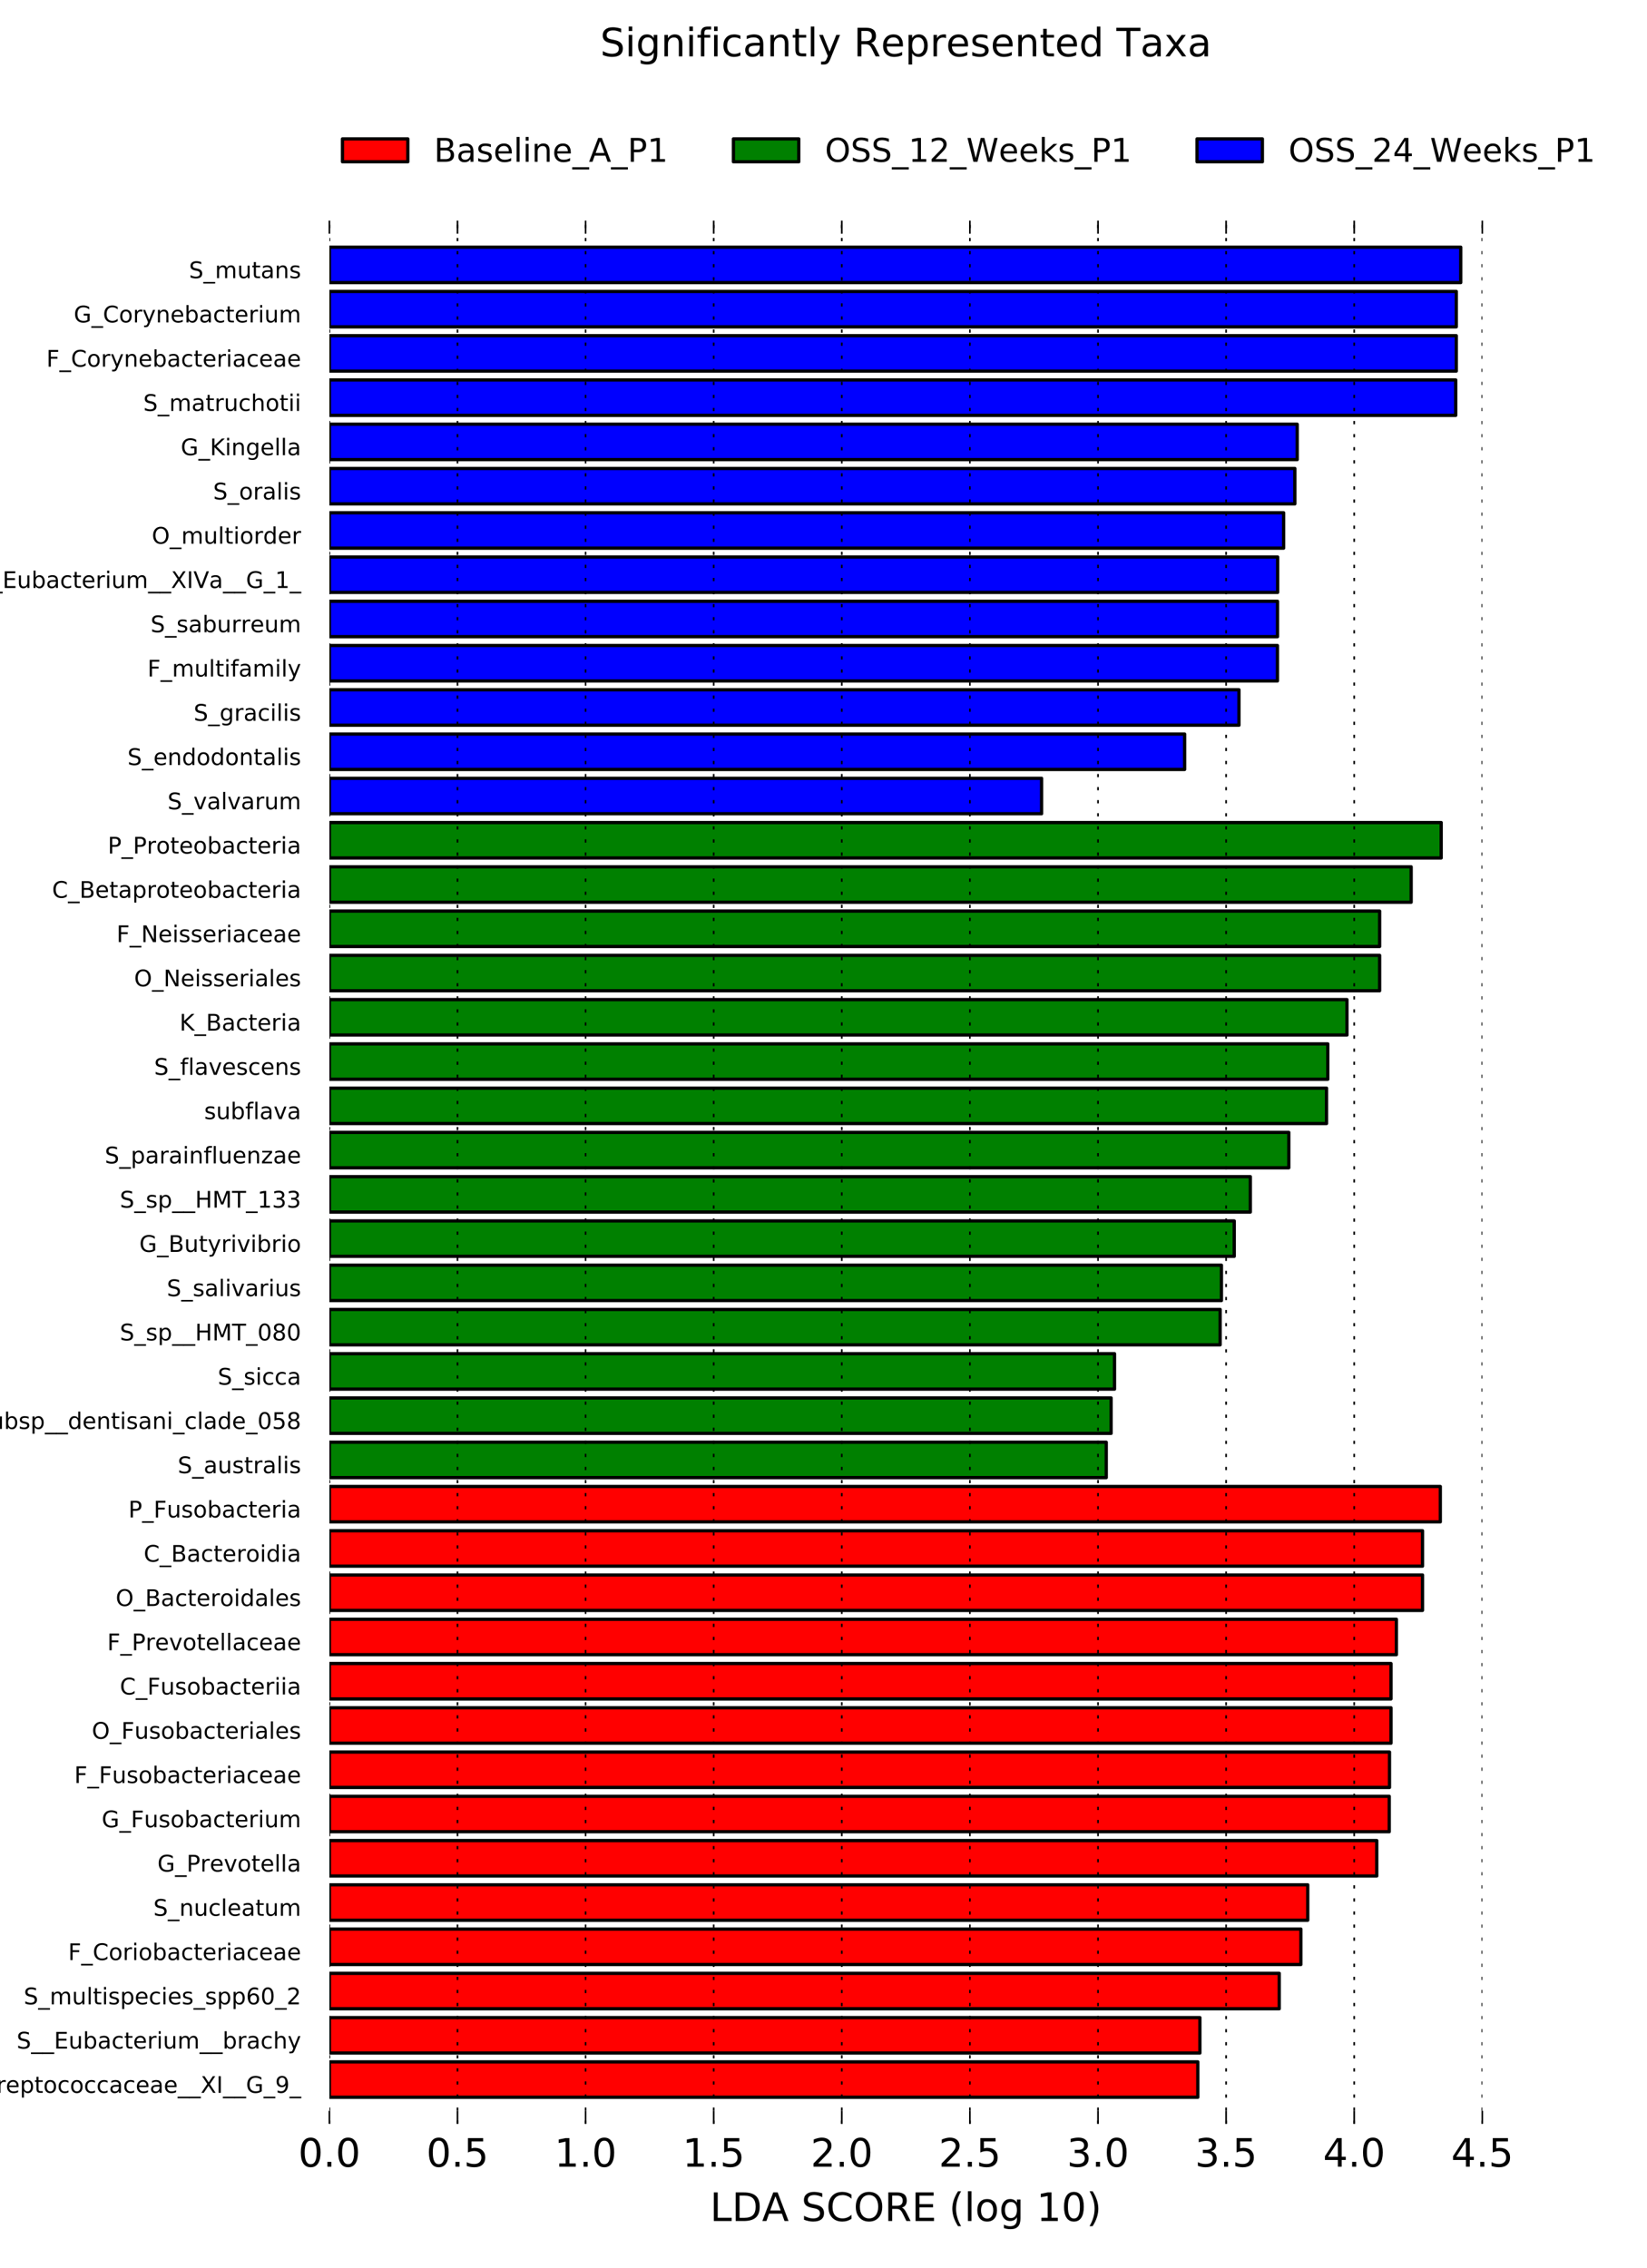 <?xml version="1.0" encoding="utf-8" standalone="no"?>
<!DOCTYPE svg PUBLIC "-//W3C//DTD SVG 1.1//EN"
  "http://www.w3.org/Graphics/SVG/1.1/DTD/svg11.dtd">
<!-- Created with matplotlib (http://matplotlib.org/) -->
<svg height="694pt" version="1.1" viewBox="0 0 504 694" width="504pt" xmlns="http://www.w3.org/2000/svg" xmlns:xlink="http://www.w3.org/1999/xlink">
 <defs>
  <style type="text/css">
*{stroke-linecap:butt;stroke-linejoin:round;stroke-miterlimit:100000;}
  </style>
 </defs>
 <g id="figure_1">
  <g id="patch_1">
   <path d="M 0 694.8 
L 504 694.8 
L 504 0 
L 0 0 
z
" style="fill:#ffffff;"/>
  </g>
  <g id="axes_1">
   <g id="patch_2">
    <path clip-path="url(#p30c236482c)" d="M 100.8 641.675 
L 366.541 641.675 
L 366.541 630.841 
L 100.8 630.841 
z
" style="fill:#ff0000;stroke:#000000;stroke-linejoin:miter;"/>
   </g>
   <g id="patch_3">
    <path clip-path="url(#p30c236482c)" d="M 100.8 628.133 
L 367.178 628.133 
L 367.178 617.3 
L 100.8 617.3 
z
" style="fill:#ff0000;stroke:#000000;stroke-linejoin:miter;"/>
   </g>
   <g id="patch_4">
    <path clip-path="url(#p30c236482c)" d="M 100.8 614.591 
L 391.463 614.591 
L 391.463 603.758 
L 100.8 603.758 
z
" style="fill:#ff0000;stroke:#000000;stroke-linejoin:miter;"/>
   </g>
   <g id="patch_5">
    <path clip-path="url(#p30c236482c)" d="M 100.8 601.049 
L 398.09 601.049 
L 398.09 590.216 
L 100.8 590.216 
z
" style="fill:#ff0000;stroke:#000000;stroke-linejoin:miter;"/>
   </g>
   <g id="patch_6">
    <path clip-path="url(#p30c236482c)" d="M 100.8 587.507 
L 400.183 587.507 
L 400.183 576.674 
L 100.8 576.674 
z
" style="fill:#ff0000;stroke:#000000;stroke-linejoin:miter;"/>
   </g>
   <g id="patch_7">
    <path clip-path="url(#p30c236482c)" d="M 100.8 573.966 
L 421.303 573.966 
L 421.303 563.132 
L 100.8 563.132 
z
" style="fill:#ff0000;stroke:#000000;stroke-linejoin:miter;"/>
   </g>
   <g id="patch_8">
    <path clip-path="url(#p30c236482c)" d="M 100.8 560.424 
L 425.127 560.424 
L 425.127 549.59 
L 100.8 549.59 
z
" style="fill:#ff0000;stroke:#000000;stroke-linejoin:miter;"/>
   </g>
   <g id="patch_9">
    <path clip-path="url(#p30c236482c)" d="M 100.8 546.882 
L 425.201 546.882 
L 425.201 536.048 
L 100.8 536.048 
z
" style="fill:#ff0000;stroke:#000000;stroke-linejoin:miter;"/>
   </g>
   <g id="patch_10">
    <path clip-path="url(#p30c236482c)" d="M 100.8 533.34 
L 425.657 533.34 
L 425.657 522.507 
L 100.8 522.507 
z
" style="fill:#ff0000;stroke:#000000;stroke-linejoin:miter;"/>
   </g>
   <g id="patch_11">
    <path clip-path="url(#p30c236482c)" d="M 100.8 519.798 
L 425.657 519.798 
L 425.657 508.965 
L 100.8 508.965 
z
" style="fill:#ff0000;stroke:#000000;stroke-linejoin:miter;"/>
   </g>
   <g id="patch_12">
    <path clip-path="url(#p30c236482c)" d="M 100.8 506.256 
L 427.311 506.256 
L 427.311 495.423 
L 100.8 495.423 
z
" style="fill:#ff0000;stroke:#000000;stroke-linejoin:miter;"/>
   </g>
   <g id="patch_13">
    <path clip-path="url(#p30c236482c)" d="M 100.8 492.714 
L 435.299 492.714 
L 435.299 481.881 
L 100.8 481.881 
z
" style="fill:#ff0000;stroke:#000000;stroke-linejoin:miter;"/>
   </g>
   <g id="patch_14">
    <path clip-path="url(#p30c236482c)" d="M 100.8 479.173 
L 435.299 479.173 
L 435.299 468.339 
L 100.8 468.339 
z
" style="fill:#ff0000;stroke:#000000;stroke-linejoin:miter;"/>
   </g>
   <g id="patch_15">
    <path clip-path="url(#p30c236482c)" d="M 100.8 465.631 
L 440.751 465.631 
L 440.751 454.797 
L 100.8 454.797 
z
" style="fill:#ff0000;stroke:#000000;stroke-linejoin:miter;"/>
   </g>
   <g id="patch_16">
    <path clip-path="url(#p30c236482c)" d="M 100.8 452.089 
L 338.525 452.089 
L 338.525 441.255 
L 100.8 441.255 
z
" style="fill:#008000;stroke:#000000;stroke-linejoin:miter;"/>
   </g>
   <g id="patch_17">
    <path clip-path="url(#p30c236482c)" d="M 100.8 438.547 
L 340.014 438.547 
L 340.014 427.713 
L 100.8 427.713 
z
" style="fill:#008000;stroke:#000000;stroke-linejoin:miter;"/>
   </g>
   <g id="patch_18">
    <path clip-path="url(#p30c236482c)" d="M 100.8 425.005 
L 341.057 425.005 
L 341.057 414.172 
L 100.8 414.172 
z
" style="fill:#008000;stroke:#000000;stroke-linejoin:miter;"/>
   </g>
   <g id="patch_19">
    <path clip-path="url(#p30c236482c)" d="M 100.8 411.463 
L 373.374 411.463 
L 373.374 400.63 
L 100.8 400.63 
z
" style="fill:#008000;stroke:#000000;stroke-linejoin:miter;"/>
   </g>
   <g id="patch_20">
    <path clip-path="url(#p30c236482c)" d="M 100.8 397.921 
L 373.771 397.921 
L 373.771 387.088 
L 100.8 387.088 
z
" style="fill:#008000;stroke:#000000;stroke-linejoin:miter;"/>
   </g>
   <g id="patch_21">
    <path clip-path="url(#p30c236482c)" d="M 100.8 384.38 
L 377.689 384.38 
L 377.689 373.546 
L 100.8 373.546 
z
" style="fill:#008000;stroke:#000000;stroke-linejoin:miter;"/>
   </g>
   <g id="patch_22">
    <path clip-path="url(#p30c236482c)" d="M 100.8 370.838 
L 382.619 370.838 
L 382.619 360.004 
L 100.8 360.004 
z
" style="fill:#008000;stroke:#000000;stroke-linejoin:miter;"/>
   </g>
   <g id="patch_23">
    <path clip-path="url(#p30c236482c)" d="M 100.8 357.296 
L 394.389 357.296 
L 394.389 346.462 
L 100.8 346.462 
z
" style="fill:#008000;stroke:#000000;stroke-linejoin:miter;"/>
   </g>
   <g id="patch_24">
    <path clip-path="url(#p30c236482c)" d="M 100.8 343.754 
L 405.928 343.754 
L 405.928 332.92 
L 100.8 332.92 
z
" style="fill:#008000;stroke:#000000;stroke-linejoin:miter;"/>
   </g>
   <g id="patch_25">
    <path clip-path="url(#p30c236482c)" d="M 100.8 330.212 
L 406.319 330.212 
L 406.319 319.379 
L 100.8 319.379 
z
" style="fill:#008000;stroke:#000000;stroke-linejoin:miter;"/>
   </g>
   <g id="patch_26">
    <path clip-path="url(#p30c236482c)" d="M 100.8 316.67 
L 412.188 316.67 
L 412.188 305.837 
L 100.8 305.837 
z
" style="fill:#008000;stroke:#000000;stroke-linejoin:miter;"/>
   </g>
   <g id="patch_27">
    <path clip-path="url(#p30c236482c)" d="M 100.8 303.128 
L 422.18 303.128 
L 422.18 292.295 
L 100.8 292.295 
z
" style="fill:#008000;stroke:#000000;stroke-linejoin:miter;"/>
   </g>
   <g id="patch_28">
    <path clip-path="url(#p30c236482c)" d="M 100.8 289.587 
L 422.18 289.587 
L 422.18 278.753 
L 100.8 278.753 
z
" style="fill:#008000;stroke:#000000;stroke-linejoin:miter;"/>
   </g>
   <g id="patch_29">
    <path clip-path="url(#p30c236482c)" d="M 100.8 276.045 
L 431.832 276.045 
L 431.832 265.211 
L 100.8 265.211 
z
" style="fill:#008000;stroke:#000000;stroke-linejoin:miter;"/>
   </g>
   <g id="patch_30">
    <path clip-path="url(#p30c236482c)" d="M 100.8 262.503 
L 441.014 262.503 
L 441.014 251.669 
L 100.8 251.669 
z
" style="fill:#008000;stroke:#000000;stroke-linejoin:miter;"/>
   </g>
   <g id="patch_31">
    <path clip-path="url(#p30c236482c)" d="M 100.8 248.961 
L 318.736 248.961 
L 318.736 238.127 
L 100.8 238.127 
z
" style="fill:#0000ff;stroke:#000000;stroke-linejoin:miter;"/>
   </g>
   <g id="patch_32">
    <path clip-path="url(#p30c236482c)" d="M 100.8 235.419 
L 362.506 235.419 
L 362.506 224.586 
L 100.8 224.586 
z
" style="fill:#0000ff;stroke:#000000;stroke-linejoin:miter;"/>
   </g>
   <g id="patch_33">
    <path clip-path="url(#p30c236482c)" d="M 100.8 221.877 
L 379.139 221.877 
L 379.139 211.044 
L 100.8 211.044 
z
" style="fill:#0000ff;stroke:#000000;stroke-linejoin:miter;"/>
   </g>
   <g id="patch_34">
    <path clip-path="url(#p30c236482c)" d="M 100.8 208.335 
L 390.913 208.335 
L 390.913 197.502 
L 100.8 197.502 
z
" style="fill:#0000ff;stroke:#000000;stroke-linejoin:miter;"/>
   </g>
   <g id="patch_35">
    <path clip-path="url(#p30c236482c)" d="M 100.8 194.793 
L 390.929 194.793 
L 390.929 183.96 
L 100.8 183.96 
z
" style="fill:#0000ff;stroke:#000000;stroke-linejoin:miter;"/>
   </g>
   <g id="patch_36">
    <path clip-path="url(#p30c236482c)" d="M 100.8 181.252 
L 390.97 181.252 
L 390.97 170.418 
L 100.8 170.418 
z
" style="fill:#0000ff;stroke:#000000;stroke-linejoin:miter;"/>
   </g>
   <g id="patch_37">
    <path clip-path="url(#p30c236482c)" d="M 100.8 167.71 
L 392.797 167.71 
L 392.797 156.876 
L 100.8 156.876 
z
" style="fill:#0000ff;stroke:#000000;stroke-linejoin:miter;"/>
   </g>
   <g id="patch_38">
    <path clip-path="url(#p30c236482c)" d="M 100.8 154.168 
L 396.231 154.168 
L 396.231 143.334 
L 100.8 143.334 
z
" style="fill:#0000ff;stroke:#000000;stroke-linejoin:miter;"/>
   </g>
   <g id="patch_39">
    <path clip-path="url(#p30c236482c)" d="M 100.8 140.626 
L 396.958 140.626 
L 396.958 129.793 
L 100.8 129.793 
z
" style="fill:#0000ff;stroke:#000000;stroke-linejoin:miter;"/>
   </g>
   <g id="patch_40">
    <path clip-path="url(#p30c236482c)" d="M 100.8 127.084 
L 445.471 127.084 
L 445.471 116.251 
L 100.8 116.251 
z
" style="fill:#0000ff;stroke:#000000;stroke-linejoin:miter;"/>
   </g>
   <g id="patch_41">
    <path clip-path="url(#p30c236482c)" d="M 100.8 113.542 
L 445.637 113.542 
L 445.637 102.709 
L 100.8 102.709 
z
" style="fill:#0000ff;stroke:#000000;stroke-linejoin:miter;"/>
   </g>
   <g id="patch_42">
    <path clip-path="url(#p30c236482c)" d="M 100.8 100 
L 445.637 100 
L 445.637 89.167 
L 100.8 89.167 
z
" style="fill:#0000ff;stroke:#000000;stroke-linejoin:miter;"/>
   </g>
   <g id="patch_43">
    <path clip-path="url(#p30c236482c)" d="M 100.8 86.459 
L 446.997 86.459 
L 446.997 75.625 
L 100.8 75.625 
z
" style="fill:#0000ff;stroke:#000000;stroke-linejoin:miter;"/>
   </g>
   <g id="matplotlib.axis_1">
    <g id="xtick_1">
     <g id="line2d_1">
      <path clip-path="url(#p30c236482c)" d="M 100.8 649.8 
L 100.8 67.5 
" style="fill:none;stroke:#000000;stroke-dasharray:1,3;stroke-dashoffset:0.0;stroke-width:0.5;"/>
     </g>
     <g id="line2d_2">
      <defs>
       <path d="M 0 0 
L 0 -4 
" id="m937d283438" style="stroke:#000000;stroke-width:0.5;"/>
      </defs>
      <g>
       <use style="stroke:#000000;stroke-width:0.5;" x="100.8" xlink:href="#m937d283438" y="649.8"/>
      </g>
     </g>
     <g id="line2d_3">
      <defs>
       <path d="M 0 0 
L 0 4 
" id="m77a5b168df" style="stroke:#000000;stroke-width:0.5;"/>
      </defs>
      <g>
       <use style="stroke:#000000;stroke-width:0.5;" x="100.8" xlink:href="#m77a5b168df" y="67.5"/>
      </g>
     </g>
     <g id="text_1">
      <!-- 0.0 -->
      <defs>
       <path d="M 31.781 66.406 
Q 24.172 66.406 20.328 58.906 
Q 16.5 51.422 16.5 36.375 
Q 16.5 21.391 20.328 13.891 
Q 24.172 6.391 31.781 6.391 
Q 39.453 6.391 43.281 13.891 
Q 47.125 21.391 47.125 36.375 
Q 47.125 51.422 43.281 58.906 
Q 39.453 66.406 31.781 66.406 
M 31.781 74.219 
Q 44.047 74.219 50.516 64.516 
Q 56.984 54.828 56.984 36.375 
Q 56.984 17.969 50.516 8.266 
Q 44.047 -1.422 31.781 -1.422 
Q 19.531 -1.422 13.062 8.266 
Q 6.594 17.969 6.594 36.375 
Q 6.594 54.828 13.062 64.516 
Q 19.531 74.219 31.781 74.219 
" id="BitstreamVeraSans-Roman-30"/>
       <path d="M 10.688 12.406 
L 21 12.406 
L 21 0 
L 10.688 0 
z
" id="BitstreamVeraSans-Roman-2e"/>
      </defs>
      <g transform="translate(91.258 662.918)scale(0.12 -0.12)">
       <use xlink:href="#BitstreamVeraSans-Roman-30"/>
       <use x="63.623" xlink:href="#BitstreamVeraSans-Roman-2e"/>
       <use x="95.41" xlink:href="#BitstreamVeraSans-Roman-30"/>
      </g>
     </g>
    </g>
    <g id="xtick_2">
     <g id="line2d_4">
      <path clip-path="url(#p30c236482c)" d="M 140 649.8 
L 140 67.5 
" style="fill:none;stroke:#000000;stroke-dasharray:1,3;stroke-dashoffset:0.0;stroke-width:0.5;"/>
     </g>
     <g id="line2d_5">
      <g>
       <use style="stroke:#000000;stroke-width:0.5;" x="140.0" xlink:href="#m937d283438" y="649.8"/>
      </g>
     </g>
     <g id="line2d_6">
      <g>
       <use style="stroke:#000000;stroke-width:0.5;" x="140.0" xlink:href="#m77a5b168df" y="67.5"/>
      </g>
     </g>
     <g id="text_2">
      <!-- 0.5 -->
      <defs>
       <path d="M 10.797 72.906 
L 49.516 72.906 
L 49.516 64.594 
L 19.828 64.594 
L 19.828 46.734 
Q 21.969 47.469 24.109 47.828 
Q 26.266 48.188 28.422 48.188 
Q 40.625 48.188 47.75 41.5 
Q 54.891 34.812 54.891 23.391 
Q 54.891 11.625 47.562 5.094 
Q 40.234 -1.422 26.906 -1.422 
Q 22.312 -1.422 17.547 -0.641 
Q 12.797 0.141 7.719 1.703 
L 7.719 11.625 
Q 12.109 9.234 16.797 8.062 
Q 21.484 6.891 26.703 6.891 
Q 35.156 6.891 40.078 11.328 
Q 45.016 15.766 45.016 23.391 
Q 45.016 31 40.078 35.438 
Q 35.156 39.891 26.703 39.891 
Q 22.75 39.891 18.812 39.016 
Q 14.891 38.141 10.797 36.281 
z
" id="BitstreamVeraSans-Roman-35"/>
      </defs>
      <g transform="translate(130.458 662.918)scale(0.12 -0.12)">
       <use xlink:href="#BitstreamVeraSans-Roman-30"/>
       <use x="63.623" xlink:href="#BitstreamVeraSans-Roman-2e"/>
       <use x="95.41" xlink:href="#BitstreamVeraSans-Roman-35"/>
      </g>
     </g>
    </g>
    <g id="xtick_3">
     <g id="line2d_7">
      <path clip-path="url(#p30c236482c)" d="M 179.2 649.8 
L 179.2 67.5 
" style="fill:none;stroke:#000000;stroke-dasharray:1,3;stroke-dashoffset:0.0;stroke-width:0.5;"/>
     </g>
     <g id="line2d_8">
      <g>
       <use style="stroke:#000000;stroke-width:0.5;" x="179.2" xlink:href="#m937d283438" y="649.8"/>
      </g>
     </g>
     <g id="line2d_9">
      <g>
       <use style="stroke:#000000;stroke-width:0.5;" x="179.2" xlink:href="#m77a5b168df" y="67.5"/>
      </g>
     </g>
     <g id="text_3">
      <!-- 1.0 -->
      <defs>
       <path d="M 12.406 8.297 
L 28.516 8.297 
L 28.516 63.922 
L 10.984 60.406 
L 10.984 69.391 
L 28.422 72.906 
L 38.281 72.906 
L 38.281 8.297 
L 54.391 8.297 
L 54.391 0 
L 12.406 0 
z
" id="BitstreamVeraSans-Roman-31"/>
      </defs>
      <g transform="translate(169.658 662.918)scale(0.12 -0.12)">
       <use xlink:href="#BitstreamVeraSans-Roman-31"/>
       <use x="63.623" xlink:href="#BitstreamVeraSans-Roman-2e"/>
       <use x="95.41" xlink:href="#BitstreamVeraSans-Roman-30"/>
      </g>
     </g>
    </g>
    <g id="xtick_4">
     <g id="line2d_10">
      <path clip-path="url(#p30c236482c)" d="M 218.4 649.8 
L 218.4 67.5 
" style="fill:none;stroke:#000000;stroke-dasharray:1,3;stroke-dashoffset:0.0;stroke-width:0.5;"/>
     </g>
     <g id="line2d_11">
      <g>
       <use style="stroke:#000000;stroke-width:0.5;" x="218.4" xlink:href="#m937d283438" y="649.8"/>
      </g>
     </g>
     <g id="line2d_12">
      <g>
       <use style="stroke:#000000;stroke-width:0.5;" x="218.4" xlink:href="#m77a5b168df" y="67.5"/>
      </g>
     </g>
     <g id="text_4">
      <!-- 1.5 -->
      <g transform="translate(208.858 662.918)scale(0.12 -0.12)">
       <use xlink:href="#BitstreamVeraSans-Roman-31"/>
       <use x="63.623" xlink:href="#BitstreamVeraSans-Roman-2e"/>
       <use x="95.41" xlink:href="#BitstreamVeraSans-Roman-35"/>
      </g>
     </g>
    </g>
    <g id="xtick_5">
     <g id="line2d_13">
      <path clip-path="url(#p30c236482c)" d="M 257.6 649.8 
L 257.6 67.5 
" style="fill:none;stroke:#000000;stroke-dasharray:1,3;stroke-dashoffset:0.0;stroke-width:0.5;"/>
     </g>
     <g id="line2d_14">
      <g>
       <use style="stroke:#000000;stroke-width:0.5;" x="257.6" xlink:href="#m937d283438" y="649.8"/>
      </g>
     </g>
     <g id="line2d_15">
      <g>
       <use style="stroke:#000000;stroke-width:0.5;" x="257.6" xlink:href="#m77a5b168df" y="67.5"/>
      </g>
     </g>
     <g id="text_5">
      <!-- 2.0 -->
      <defs>
       <path d="M 19.188 8.297 
L 53.609 8.297 
L 53.609 0 
L 7.328 0 
L 7.328 8.297 
Q 12.938 14.109 22.625 23.891 
Q 32.328 33.688 34.812 36.531 
Q 39.547 41.844 41.422 45.531 
Q 43.312 49.219 43.312 52.781 
Q 43.312 58.594 39.234 62.25 
Q 35.156 65.922 28.609 65.922 
Q 23.969 65.922 18.812 64.312 
Q 13.672 62.703 7.812 59.422 
L 7.812 69.391 
Q 13.766 71.781 18.938 73 
Q 24.125 74.219 28.422 74.219 
Q 39.75 74.219 46.484 68.547 
Q 53.219 62.891 53.219 53.422 
Q 53.219 48.922 51.531 44.891 
Q 49.859 40.875 45.406 35.406 
Q 44.188 33.984 37.641 27.219 
Q 31.109 20.453 19.188 8.297 
" id="BitstreamVeraSans-Roman-32"/>
      </defs>
      <g transform="translate(248.058 662.918)scale(0.12 -0.12)">
       <use xlink:href="#BitstreamVeraSans-Roman-32"/>
       <use x="63.623" xlink:href="#BitstreamVeraSans-Roman-2e"/>
       <use x="95.41" xlink:href="#BitstreamVeraSans-Roman-30"/>
      </g>
     </g>
    </g>
    <g id="xtick_6">
     <g id="line2d_16">
      <path clip-path="url(#p30c236482c)" d="M 296.8 649.8 
L 296.8 67.5 
" style="fill:none;stroke:#000000;stroke-dasharray:1,3;stroke-dashoffset:0.0;stroke-width:0.5;"/>
     </g>
     <g id="line2d_17">
      <g>
       <use style="stroke:#000000;stroke-width:0.5;" x="296.8" xlink:href="#m937d283438" y="649.8"/>
      </g>
     </g>
     <g id="line2d_18">
      <g>
       <use style="stroke:#000000;stroke-width:0.5;" x="296.8" xlink:href="#m77a5b168df" y="67.5"/>
      </g>
     </g>
     <g id="text_6">
      <!-- 2.5 -->
      <g transform="translate(287.258 662.918)scale(0.12 -0.12)">
       <use xlink:href="#BitstreamVeraSans-Roman-32"/>
       <use x="63.623" xlink:href="#BitstreamVeraSans-Roman-2e"/>
       <use x="95.41" xlink:href="#BitstreamVeraSans-Roman-35"/>
      </g>
     </g>
    </g>
    <g id="xtick_7">
     <g id="line2d_19">
      <path clip-path="url(#p30c236482c)" d="M 336 649.8 
L 336 67.5 
" style="fill:none;stroke:#000000;stroke-dasharray:1,3;stroke-dashoffset:0.0;stroke-width:0.5;"/>
     </g>
     <g id="line2d_20">
      <g>
       <use style="stroke:#000000;stroke-width:0.5;" x="336.0" xlink:href="#m937d283438" y="649.8"/>
      </g>
     </g>
     <g id="line2d_21">
      <g>
       <use style="stroke:#000000;stroke-width:0.5;" x="336.0" xlink:href="#m77a5b168df" y="67.5"/>
      </g>
     </g>
     <g id="text_7">
      <!-- 3.0 -->
      <defs>
       <path d="M 40.578 39.312 
Q 47.656 37.797 51.625 33 
Q 55.609 28.219 55.609 21.188 
Q 55.609 10.406 48.188 4.484 
Q 40.766 -1.422 27.094 -1.422 
Q 22.516 -1.422 17.656 -0.516 
Q 12.797 0.391 7.625 2.203 
L 7.625 11.719 
Q 11.719 9.328 16.594 8.109 
Q 21.484 6.891 26.812 6.891 
Q 36.078 6.891 40.938 10.547 
Q 45.797 14.203 45.797 21.188 
Q 45.797 27.641 41.281 31.266 
Q 36.766 34.906 28.719 34.906 
L 20.219 34.906 
L 20.219 43.016 
L 29.109 43.016 
Q 36.375 43.016 40.234 45.922 
Q 44.094 48.828 44.094 54.297 
Q 44.094 59.906 40.109 62.906 
Q 36.141 65.922 28.719 65.922 
Q 24.656 65.922 20.016 65.031 
Q 15.375 64.156 9.812 62.312 
L 9.812 71.094 
Q 15.438 72.656 20.344 73.438 
Q 25.25 74.219 29.594 74.219 
Q 40.828 74.219 47.359 69.109 
Q 53.906 64.016 53.906 55.328 
Q 53.906 49.266 50.438 45.094 
Q 46.969 40.922 40.578 39.312 
" id="BitstreamVeraSans-Roman-33"/>
      </defs>
      <g transform="translate(326.458 662.918)scale(0.12 -0.12)">
       <use xlink:href="#BitstreamVeraSans-Roman-33"/>
       <use x="63.623" xlink:href="#BitstreamVeraSans-Roman-2e"/>
       <use x="95.41" xlink:href="#BitstreamVeraSans-Roman-30"/>
      </g>
     </g>
    </g>
    <g id="xtick_8">
     <g id="line2d_22">
      <path clip-path="url(#p30c236482c)" d="M 375.2 649.8 
L 375.2 67.5 
" style="fill:none;stroke:#000000;stroke-dasharray:1,3;stroke-dashoffset:0.0;stroke-width:0.5;"/>
     </g>
     <g id="line2d_23">
      <g>
       <use style="stroke:#000000;stroke-width:0.5;" x="375.2" xlink:href="#m937d283438" y="649.8"/>
      </g>
     </g>
     <g id="line2d_24">
      <g>
       <use style="stroke:#000000;stroke-width:0.5;" x="375.2" xlink:href="#m77a5b168df" y="67.5"/>
      </g>
     </g>
     <g id="text_8">
      <!-- 3.5 -->
      <g transform="translate(365.658 662.918)scale(0.12 -0.12)">
       <use xlink:href="#BitstreamVeraSans-Roman-33"/>
       <use x="63.623" xlink:href="#BitstreamVeraSans-Roman-2e"/>
       <use x="95.41" xlink:href="#BitstreamVeraSans-Roman-35"/>
      </g>
     </g>
    </g>
    <g id="xtick_9">
     <g id="line2d_25">
      <path clip-path="url(#p30c236482c)" d="M 414.4 649.8 
L 414.4 67.5 
" style="fill:none;stroke:#000000;stroke-dasharray:1,3;stroke-dashoffset:0.0;stroke-width:0.5;"/>
     </g>
     <g id="line2d_26">
      <g>
       <use style="stroke:#000000;stroke-width:0.5;" x="414.4" xlink:href="#m937d283438" y="649.8"/>
      </g>
     </g>
     <g id="line2d_27">
      <g>
       <use style="stroke:#000000;stroke-width:0.5;" x="414.4" xlink:href="#m77a5b168df" y="67.5"/>
      </g>
     </g>
     <g id="text_9">
      <!-- 4.0 -->
      <defs>
       <path d="M 37.797 64.312 
L 12.891 25.391 
L 37.797 25.391 
z
M 35.203 72.906 
L 47.609 72.906 
L 47.609 25.391 
L 58.016 25.391 
L 58.016 17.188 
L 47.609 17.188 
L 47.609 0 
L 37.797 0 
L 37.797 17.188 
L 4.891 17.188 
L 4.891 26.703 
z
" id="BitstreamVeraSans-Roman-34"/>
      </defs>
      <g transform="translate(404.858 662.918)scale(0.12 -0.12)">
       <use xlink:href="#BitstreamVeraSans-Roman-34"/>
       <use x="63.623" xlink:href="#BitstreamVeraSans-Roman-2e"/>
       <use x="95.41" xlink:href="#BitstreamVeraSans-Roman-30"/>
      </g>
     </g>
    </g>
    <g id="xtick_10">
     <g id="line2d_28">
      <path clip-path="url(#p30c236482c)" d="M 453.6 649.8 
L 453.6 67.5 
" style="fill:none;stroke:#000000;stroke-dasharray:1,3;stroke-dashoffset:0.0;stroke-width:0.5;"/>
     </g>
     <g id="line2d_29">
      <g>
       <use style="stroke:#000000;stroke-width:0.5;" x="453.6" xlink:href="#m937d283438" y="649.8"/>
      </g>
     </g>
     <g id="line2d_30">
      <g>
       <use style="stroke:#000000;stroke-width:0.5;" x="453.6" xlink:href="#m77a5b168df" y="67.5"/>
      </g>
     </g>
     <g id="text_10">
      <!-- 4.5 -->
      <g transform="translate(444.058 662.918)scale(0.12 -0.12)">
       <use xlink:href="#BitstreamVeraSans-Roman-34"/>
       <use x="63.623" xlink:href="#BitstreamVeraSans-Roman-2e"/>
       <use x="95.41" xlink:href="#BitstreamVeraSans-Roman-35"/>
      </g>
     </g>
    </g>
    <g id="text_11">
     <!-- LDA SCORE (log 10) -->
     <defs>
      <path id="BitstreamVeraSans-Roman-20"/>
      <path d="M 9.812 72.906 
L 19.672 72.906 
L 19.672 8.297 
L 55.172 8.297 
L 55.172 0 
L 9.812 0 
z
" id="BitstreamVeraSans-Roman-4c"/>
      <path d="M 39.406 66.219 
Q 28.656 66.219 22.328 58.203 
Q 16.016 50.203 16.016 36.375 
Q 16.016 22.609 22.328 14.594 
Q 28.656 6.594 39.406 6.594 
Q 50.141 6.594 56.422 14.594 
Q 62.703 22.609 62.703 36.375 
Q 62.703 50.203 56.422 58.203 
Q 50.141 66.219 39.406 66.219 
M 39.406 74.219 
Q 54.734 74.219 63.906 63.938 
Q 73.094 53.656 73.094 36.375 
Q 73.094 19.141 63.906 8.859 
Q 54.734 -1.422 39.406 -1.422 
Q 24.031 -1.422 14.812 8.828 
Q 5.609 19.094 5.609 36.375 
Q 5.609 53.656 14.812 63.938 
Q 24.031 74.219 39.406 74.219 
" id="BitstreamVeraSans-Roman-4f"/>
      <path d="M 8.016 75.875 
L 15.828 75.875 
Q 23.141 64.359 26.781 53.312 
Q 30.422 42.281 30.422 31.391 
Q 30.422 20.453 26.781 9.375 
Q 23.141 -1.703 15.828 -13.188 
L 8.016 -13.188 
Q 14.5 -2 17.703 9.062 
Q 20.906 20.125 20.906 31.391 
Q 20.906 42.672 17.703 53.656 
Q 14.5 64.656 8.016 75.875 
" id="BitstreamVeraSans-Roman-29"/>
      <path d="M 31 75.875 
Q 24.469 64.656 21.281 53.656 
Q 18.109 42.672 18.109 31.391 
Q 18.109 20.125 21.312 9.062 
Q 24.516 -2 31 -13.188 
L 23.188 -13.188 
Q 15.875 -1.703 12.234 9.375 
Q 8.594 20.453 8.594 31.391 
Q 8.594 42.281 12.203 53.312 
Q 15.828 64.359 23.188 75.875 
z
" id="BitstreamVeraSans-Roman-28"/>
      <path d="M 30.609 48.391 
Q 23.391 48.391 19.188 42.75 
Q 14.984 37.109 14.984 27.297 
Q 14.984 17.484 19.156 11.844 
Q 23.344 6.203 30.609 6.203 
Q 37.797 6.203 41.984 11.859 
Q 46.188 17.531 46.188 27.297 
Q 46.188 37.016 41.984 42.703 
Q 37.797 48.391 30.609 48.391 
M 30.609 56 
Q 42.328 56 49.016 48.375 
Q 55.719 40.766 55.719 27.297 
Q 55.719 13.875 49.016 6.219 
Q 42.328 -1.422 30.609 -1.422 
Q 18.844 -1.422 12.172 6.219 
Q 5.516 13.875 5.516 27.297 
Q 5.516 40.766 12.172 48.375 
Q 18.844 56 30.609 56 
" id="BitstreamVeraSans-Roman-6f"/>
      <path d="M 9.812 72.906 
L 55.906 72.906 
L 55.906 64.594 
L 19.672 64.594 
L 19.672 43.016 
L 54.391 43.016 
L 54.391 34.719 
L 19.672 34.719 
L 19.672 8.297 
L 56.781 8.297 
L 56.781 0 
L 9.812 0 
z
" id="BitstreamVeraSans-Roman-45"/>
      <path d="M 9.422 75.984 
L 18.406 75.984 
L 18.406 0 
L 9.422 0 
z
" id="BitstreamVeraSans-Roman-6c"/>
      <path d="M 44.391 34.188 
Q 47.562 33.109 50.562 29.594 
Q 53.562 26.078 56.594 19.922 
L 66.609 0 
L 56 0 
L 46.688 18.703 
Q 43.062 26.031 39.672 28.422 
Q 36.281 30.812 30.422 30.812 
L 19.672 30.812 
L 19.672 0 
L 9.812 0 
L 9.812 72.906 
L 32.078 72.906 
Q 44.578 72.906 50.734 67.672 
Q 56.891 62.453 56.891 51.906 
Q 56.891 45.016 53.688 40.469 
Q 50.484 35.938 44.391 34.188 
M 19.672 64.797 
L 19.672 38.922 
L 32.078 38.922 
Q 39.203 38.922 42.844 42.219 
Q 46.484 45.516 46.484 51.906 
Q 46.484 58.297 42.844 61.547 
Q 39.203 64.797 32.078 64.797 
z
" id="BitstreamVeraSans-Roman-52"/>
      <path d="M 19.672 64.797 
L 19.672 8.109 
L 31.594 8.109 
Q 46.688 8.109 53.688 14.938 
Q 60.688 21.781 60.688 36.531 
Q 60.688 51.172 53.688 57.984 
Q 46.688 64.797 31.594 64.797 
z
M 9.812 72.906 
L 30.078 72.906 
Q 51.266 72.906 61.172 64.094 
Q 71.094 55.281 71.094 36.531 
Q 71.094 17.672 61.125 8.828 
Q 51.172 0 30.078 0 
L 9.812 0 
z
" id="BitstreamVeraSans-Roman-44"/>
      <path d="M 64.406 67.281 
L 64.406 56.891 
Q 59.422 61.531 53.781 63.812 
Q 48.141 66.109 41.797 66.109 
Q 29.297 66.109 22.656 58.469 
Q 16.016 50.828 16.016 36.375 
Q 16.016 21.969 22.656 14.328 
Q 29.297 6.688 41.797 6.688 
Q 48.141 6.688 53.781 8.984 
Q 59.422 11.281 64.406 15.922 
L 64.406 5.609 
Q 59.234 2.094 53.438 0.328 
Q 47.656 -1.422 41.219 -1.422 
Q 24.656 -1.422 15.125 8.703 
Q 5.609 18.844 5.609 36.375 
Q 5.609 53.953 15.125 64.078 
Q 24.656 74.219 41.219 74.219 
Q 47.75 74.219 53.531 72.484 
Q 59.328 70.75 64.406 67.281 
" id="BitstreamVeraSans-Roman-43"/>
      <path d="M 34.188 63.188 
L 20.797 26.906 
L 47.609 26.906 
z
M 28.609 72.906 
L 39.797 72.906 
L 67.578 0 
L 57.328 0 
L 50.688 18.703 
L 17.828 18.703 
L 11.188 0 
L 0.781 0 
z
" id="BitstreamVeraSans-Roman-41"/>
      <path d="M 45.406 27.984 
Q 45.406 37.75 41.375 43.109 
Q 37.359 48.484 30.078 48.484 
Q 22.859 48.484 18.828 43.109 
Q 14.797 37.75 14.797 27.984 
Q 14.797 18.266 18.828 12.891 
Q 22.859 7.516 30.078 7.516 
Q 37.359 7.516 41.375 12.891 
Q 45.406 18.266 45.406 27.984 
M 54.391 6.781 
Q 54.391 -7.172 48.188 -13.984 
Q 42 -20.797 29.203 -20.797 
Q 24.469 -20.797 20.266 -20.094 
Q 16.062 -19.391 12.109 -17.922 
L 12.109 -9.188 
Q 16.062 -11.328 19.922 -12.344 
Q 23.781 -13.375 27.781 -13.375 
Q 36.625 -13.375 41.016 -8.766 
Q 45.406 -4.156 45.406 5.172 
L 45.406 9.625 
Q 42.625 4.781 38.281 2.391 
Q 33.938 0 27.875 0 
Q 17.828 0 11.672 7.656 
Q 5.516 15.328 5.516 27.984 
Q 5.516 40.672 11.672 48.328 
Q 17.828 56 27.875 56 
Q 33.938 56 38.281 53.609 
Q 42.625 51.219 45.406 46.391 
L 45.406 54.688 
L 54.391 54.688 
z
" id="BitstreamVeraSans-Roman-67"/>
      <path d="M 53.516 70.516 
L 53.516 60.891 
Q 47.906 63.578 42.922 64.891 
Q 37.938 66.219 33.297 66.219 
Q 25.25 66.219 20.875 63.094 
Q 16.5 59.969 16.5 54.203 
Q 16.5 49.359 19.406 46.891 
Q 22.312 44.438 30.422 42.922 
L 36.375 41.703 
Q 47.406 39.594 52.656 34.297 
Q 57.906 29 57.906 20.125 
Q 57.906 9.516 50.797 4.047 
Q 43.703 -1.422 29.984 -1.422 
Q 24.812 -1.422 18.969 -0.25 
Q 13.141 0.922 6.891 3.219 
L 6.891 13.375 
Q 12.891 10.016 18.656 8.297 
Q 24.422 6.594 29.984 6.594 
Q 38.422 6.594 43.016 9.906 
Q 47.609 13.234 47.609 19.391 
Q 47.609 24.75 44.312 27.781 
Q 41.016 30.812 33.5 32.328 
L 27.484 33.5 
Q 16.453 35.688 11.516 40.375 
Q 6.594 45.062 6.594 53.422 
Q 6.594 63.094 13.406 68.656 
Q 20.219 74.219 32.172 74.219 
Q 37.312 74.219 42.625 73.281 
Q 47.953 72.359 53.516 70.516 
" id="BitstreamVeraSans-Roman-53"/>
     </defs>
     <g transform="translate(217.267 679.532)scale(0.12 -0.12)">
      <use xlink:href="#BitstreamVeraSans-Roman-4c"/>
      <use x="55.713" xlink:href="#BitstreamVeraSans-Roman-44"/>
      <use x="132.699" xlink:href="#BitstreamVeraSans-Roman-41"/>
      <use x="201.107" xlink:href="#BitstreamVeraSans-Roman-20"/>
      <use x="232.895" xlink:href="#BitstreamVeraSans-Roman-53"/>
      <use x="296.371" xlink:href="#BitstreamVeraSans-Roman-43"/>
      <use x="366.195" xlink:href="#BitstreamVeraSans-Roman-4f"/>
      <use x="444.906" xlink:href="#BitstreamVeraSans-Roman-52"/>
      <use x="514.389" xlink:href="#BitstreamVeraSans-Roman-45"/>
      <use x="577.572" xlink:href="#BitstreamVeraSans-Roman-20"/>
      <use x="609.359" xlink:href="#BitstreamVeraSans-Roman-28"/>
      <use x="648.373" xlink:href="#BitstreamVeraSans-Roman-6c"/>
      <use x="676.156" xlink:href="#BitstreamVeraSans-Roman-6f"/>
      <use x="737.338" xlink:href="#BitstreamVeraSans-Roman-67"/>
      <use x="800.814" xlink:href="#BitstreamVeraSans-Roman-20"/>
      <use x="832.602" xlink:href="#BitstreamVeraSans-Roman-31"/>
      <use x="896.225" xlink:href="#BitstreamVeraSans-Roman-30"/>
      <use x="959.848" xlink:href="#BitstreamVeraSans-Roman-29"/>
     </g>
    </g>
   </g>
   <g id="matplotlib.axis_2"/>
   <g id="text_12">
    <!-- G_Peptostreptococcaceae__XI__G_9_ -->
    <defs>
     <path d="M 19.672 64.797 
L 19.672 37.406 
L 32.078 37.406 
Q 38.969 37.406 42.719 40.969 
Q 46.484 44.531 46.484 51.125 
Q 46.484 57.672 42.719 61.234 
Q 38.969 64.797 32.078 64.797 
z
M 9.812 72.906 
L 32.078 72.906 
Q 44.344 72.906 50.609 67.359 
Q 56.891 61.812 56.891 51.125 
Q 56.891 40.328 50.609 34.812 
Q 44.344 29.297 32.078 29.297 
L 19.672 29.297 
L 19.672 0 
L 9.812 0 
z
" id="BitstreamVeraSans-Roman-50"/>
     <path d="M 9.812 72.906 
L 19.672 72.906 
L 19.672 0 
L 9.812 0 
z
" id="BitstreamVeraSans-Roman-49"/>
     <path d="M 50.984 -16.609 
L 50.984 -23.578 
L -0.984 -23.578 
L -0.984 -16.609 
z
" id="BitstreamVeraSans-Roman-5f"/>
     <path d="M 34.281 27.484 
Q 23.391 27.484 19.188 25 
Q 14.984 22.516 14.984 16.5 
Q 14.984 11.719 18.141 8.906 
Q 21.297 6.109 26.703 6.109 
Q 34.188 6.109 38.703 11.406 
Q 43.219 16.703 43.219 25.484 
L 43.219 27.484 
z
M 52.203 31.203 
L 52.203 0 
L 43.219 0 
L 43.219 8.297 
Q 40.141 3.328 35.547 0.953 
Q 30.953 -1.422 24.312 -1.422 
Q 15.922 -1.422 10.953 3.297 
Q 6 8.016 6 15.922 
Q 6 25.141 12.172 29.828 
Q 18.359 34.516 30.609 34.516 
L 43.219 34.516 
L 43.219 35.406 
Q 43.219 41.609 39.141 45 
Q 35.062 48.391 27.688 48.391 
Q 23 48.391 18.547 47.266 
Q 14.109 46.141 10.016 43.891 
L 10.016 52.203 
Q 14.938 54.109 19.578 55.047 
Q 24.219 56 28.609 56 
Q 40.484 56 46.344 49.844 
Q 52.203 43.703 52.203 31.203 
" id="BitstreamVeraSans-Roman-61"/>
     <path d="M 10.984 1.516 
L 10.984 10.5 
Q 14.703 8.734 18.5 7.812 
Q 22.312 6.891 25.984 6.891 
Q 35.75 6.891 40.891 13.453 
Q 46.047 20.016 46.781 33.406 
Q 43.953 29.203 39.594 26.953 
Q 35.25 24.703 29.984 24.703 
Q 19.047 24.703 12.672 31.312 
Q 6.297 37.938 6.297 49.422 
Q 6.297 60.641 12.938 67.422 
Q 19.578 74.219 30.609 74.219 
Q 43.266 74.219 49.922 64.516 
Q 56.594 54.828 56.594 36.375 
Q 56.594 19.141 48.406 8.859 
Q 40.234 -1.422 26.422 -1.422 
Q 22.703 -1.422 18.891 -0.688 
Q 15.094 0.047 10.984 1.516 
M 30.609 32.422 
Q 37.25 32.422 41.125 36.953 
Q 45.016 41.5 45.016 49.422 
Q 45.016 57.281 41.125 61.844 
Q 37.25 66.406 30.609 66.406 
Q 23.969 66.406 20.094 61.844 
Q 16.219 57.281 16.219 49.422 
Q 16.219 41.5 20.094 36.953 
Q 23.969 32.422 30.609 32.422 
" id="BitstreamVeraSans-Roman-39"/>
     <path d="M 59.516 10.406 
L 59.516 29.984 
L 43.406 29.984 
L 43.406 38.094 
L 69.281 38.094 
L 69.281 6.781 
Q 63.578 2.734 56.688 0.656 
Q 49.812 -1.422 42 -1.422 
Q 24.906 -1.422 15.25 8.562 
Q 5.609 18.562 5.609 36.375 
Q 5.609 54.25 15.25 64.234 
Q 24.906 74.219 42 74.219 
Q 49.125 74.219 55.547 72.453 
Q 61.969 70.703 67.391 67.281 
L 67.391 56.781 
Q 61.922 61.422 55.766 63.766 
Q 49.609 66.109 42.828 66.109 
Q 29.438 66.109 22.719 58.641 
Q 16.016 51.172 16.016 36.375 
Q 16.016 21.625 22.719 14.156 
Q 29.438 6.688 42.828 6.688 
Q 48.047 6.688 52.141 7.594 
Q 56.25 8.5 59.516 10.406 
" id="BitstreamVeraSans-Roman-47"/>
     <path d="M 6.297 72.906 
L 16.891 72.906 
L 35.016 45.797 
L 53.219 72.906 
L 63.812 72.906 
L 40.375 37.891 
L 65.375 0 
L 54.781 0 
L 34.281 31 
L 13.625 0 
L 2.984 0 
L 29 38.922 
z
" id="BitstreamVeraSans-Roman-58"/>
     <path d="M 48.781 52.594 
L 48.781 44.188 
Q 44.969 46.297 41.141 47.344 
Q 37.312 48.391 33.406 48.391 
Q 24.656 48.391 19.812 42.844 
Q 14.984 37.312 14.984 27.297 
Q 14.984 17.281 19.812 11.734 
Q 24.656 6.203 33.406 6.203 
Q 37.312 6.203 41.141 7.25 
Q 44.969 8.297 48.781 10.406 
L 48.781 2.094 
Q 45.016 0.344 40.984 -0.531 
Q 36.969 -1.422 32.422 -1.422 
Q 20.062 -1.422 12.781 6.344 
Q 5.516 14.109 5.516 27.297 
Q 5.516 40.672 12.859 48.328 
Q 20.219 56 33.016 56 
Q 37.156 56 41.109 55.141 
Q 45.062 54.297 48.781 52.594 
" id="BitstreamVeraSans-Roman-63"/>
     <path d="M 56.203 29.594 
L 56.203 25.203 
L 14.891 25.203 
Q 15.484 15.922 20.484 11.062 
Q 25.484 6.203 34.422 6.203 
Q 39.594 6.203 44.453 7.469 
Q 49.312 8.734 54.109 11.281 
L 54.109 2.781 
Q 49.266 0.734 44.188 -0.344 
Q 39.109 -1.422 33.891 -1.422 
Q 20.797 -1.422 13.156 6.188 
Q 5.516 13.812 5.516 26.812 
Q 5.516 40.234 12.766 48.109 
Q 20.016 56 32.328 56 
Q 43.359 56 49.781 48.891 
Q 56.203 41.797 56.203 29.594 
M 47.219 32.234 
Q 47.125 39.594 43.094 43.984 
Q 39.062 48.391 32.422 48.391 
Q 24.906 48.391 20.391 44.141 
Q 15.875 39.891 15.188 32.172 
z
" id="BitstreamVeraSans-Roman-65"/>
     <path d="M 18.312 70.219 
L 18.312 54.688 
L 36.812 54.688 
L 36.812 47.703 
L 18.312 47.703 
L 18.312 18.016 
Q 18.312 11.328 20.141 9.422 
Q 21.969 7.516 27.594 7.516 
L 36.812 7.516 
L 36.812 0 
L 27.594 0 
Q 17.188 0 13.234 3.875 
Q 9.281 7.766 9.281 18.016 
L 9.281 47.703 
L 2.688 47.703 
L 2.688 54.688 
L 9.281 54.688 
L 9.281 70.219 
z
" id="BitstreamVeraSans-Roman-74"/>
     <path d="M 41.109 46.297 
Q 39.594 47.172 37.812 47.578 
Q 36.031 48 33.891 48 
Q 26.266 48 22.188 43.047 
Q 18.109 38.094 18.109 28.812 
L 18.109 0 
L 9.078 0 
L 9.078 54.688 
L 18.109 54.688 
L 18.109 46.188 
Q 20.953 51.172 25.484 53.578 
Q 30.031 56 36.531 56 
Q 37.453 56 38.578 55.875 
Q 39.703 55.766 41.062 55.516 
z
" id="BitstreamVeraSans-Roman-72"/>
     <path d="M 44.281 53.078 
L 44.281 44.578 
Q 40.484 46.531 36.375 47.5 
Q 32.281 48.484 27.875 48.484 
Q 21.188 48.484 17.844 46.438 
Q 14.5 44.391 14.5 40.281 
Q 14.5 37.156 16.891 35.375 
Q 19.281 33.594 26.516 31.984 
L 29.594 31.297 
Q 39.156 29.25 43.188 25.516 
Q 47.219 21.781 47.219 15.094 
Q 47.219 7.469 41.188 3.016 
Q 35.156 -1.422 24.609 -1.422 
Q 20.219 -1.422 15.453 -0.562 
Q 10.688 0.297 5.422 2 
L 5.422 11.281 
Q 10.406 8.688 15.234 7.391 
Q 20.062 6.109 24.812 6.109 
Q 31.156 6.109 34.562 8.281 
Q 37.984 10.453 37.984 14.406 
Q 37.984 18.062 35.516 20.016 
Q 33.062 21.969 24.703 23.781 
L 21.578 24.516 
Q 13.234 26.266 9.516 29.906 
Q 5.812 33.547 5.812 39.891 
Q 5.812 47.609 11.281 51.797 
Q 16.75 56 26.812 56 
Q 31.781 56 36.172 55.266 
Q 40.578 54.547 44.281 53.078 
" id="BitstreamVeraSans-Roman-73"/>
     <path d="M 18.109 8.203 
L 18.109 -20.797 
L 9.078 -20.797 
L 9.078 54.688 
L 18.109 54.688 
L 18.109 46.391 
Q 20.953 51.266 25.266 53.625 
Q 29.594 56 35.594 56 
Q 45.562 56 51.781 48.094 
Q 58.016 40.188 58.016 27.297 
Q 58.016 14.406 51.781 6.484 
Q 45.562 -1.422 35.594 -1.422 
Q 29.594 -1.422 25.266 0.953 
Q 20.953 3.328 18.109 8.203 
M 48.688 27.297 
Q 48.688 37.203 44.609 42.844 
Q 40.531 48.484 33.406 48.484 
Q 26.266 48.484 22.188 42.844 
Q 18.109 37.203 18.109 27.297 
Q 18.109 17.391 22.188 11.75 
Q 26.266 6.109 33.406 6.109 
Q 40.531 6.109 44.609 11.75 
Q 48.688 17.391 48.688 27.297 
" id="BitstreamVeraSans-Roman-70"/>
    </defs>
    <g transform="translate(-36.43 640.321)scale(0.07 -0.07)">
     <use xlink:href="#BitstreamVeraSans-Roman-47"/>
     <use x="77.49" xlink:href="#BitstreamVeraSans-Roman-5f"/>
     <use x="127.49" xlink:href="#BitstreamVeraSans-Roman-50"/>
     <use x="187.746" xlink:href="#BitstreamVeraSans-Roman-65"/>
     <use x="249.27" xlink:href="#BitstreamVeraSans-Roman-70"/>
     <use x="312.746" xlink:href="#BitstreamVeraSans-Roman-74"/>
     <use x="351.955" xlink:href="#BitstreamVeraSans-Roman-6f"/>
     <use x="413.137" xlink:href="#BitstreamVeraSans-Roman-73"/>
     <use x="465.236" xlink:href="#BitstreamVeraSans-Roman-74"/>
     <use x="504.445" xlink:href="#BitstreamVeraSans-Roman-72"/>
     <use x="545.527" xlink:href="#BitstreamVeraSans-Roman-65"/>
     <use x="607.051" xlink:href="#BitstreamVeraSans-Roman-70"/>
     <use x="670.527" xlink:href="#BitstreamVeraSans-Roman-74"/>
     <use x="709.736" xlink:href="#BitstreamVeraSans-Roman-6f"/>
     <use x="770.918" xlink:href="#BitstreamVeraSans-Roman-63"/>
     <use x="825.898" xlink:href="#BitstreamVeraSans-Roman-6f"/>
     <use x="887.08" xlink:href="#BitstreamVeraSans-Roman-63"/>
     <use x="942.061" xlink:href="#BitstreamVeraSans-Roman-63"/>
     <use x="997.041" xlink:href="#BitstreamVeraSans-Roman-61"/>
     <use x="1058.32" xlink:href="#BitstreamVeraSans-Roman-63"/>
     <use x="1113.301" xlink:href="#BitstreamVeraSans-Roman-65"/>
     <use x="1174.824" xlink:href="#BitstreamVeraSans-Roman-61"/>
     <use x="1236.104" xlink:href="#BitstreamVeraSans-Roman-65"/>
     <use x="1297.627" xlink:href="#BitstreamVeraSans-Roman-5f"/>
     <use x="1347.627" xlink:href="#BitstreamVeraSans-Roman-5f"/>
     <use x="1397.627" xlink:href="#BitstreamVeraSans-Roman-58"/>
     <use x="1466.133" xlink:href="#BitstreamVeraSans-Roman-49"/>
     <use x="1495.625" xlink:href="#BitstreamVeraSans-Roman-5f"/>
     <use x="1545.625" xlink:href="#BitstreamVeraSans-Roman-5f"/>
     <use x="1595.625" xlink:href="#BitstreamVeraSans-Roman-47"/>
     <use x="1673.115" xlink:href="#BitstreamVeraSans-Roman-5f"/>
     <use x="1723.115" xlink:href="#BitstreamVeraSans-Roman-39"/>
     <use x="1786.738" xlink:href="#BitstreamVeraSans-Roman-5f"/>
    </g>
   </g>
   <g id="text_13">
    <!-- S__Eubacterium__brachy -->
    <defs>
     <path d="M 52 44.188 
Q 55.375 50.25 60.062 53.125 
Q 64.75 56 71.094 56 
Q 79.641 56 84.281 50.016 
Q 88.922 44.047 88.922 33.016 
L 88.922 0 
L 79.891 0 
L 79.891 32.719 
Q 79.891 40.578 77.094 44.375 
Q 74.312 48.188 68.609 48.188 
Q 61.625 48.188 57.562 43.547 
Q 53.516 38.922 53.516 30.906 
L 53.516 0 
L 44.484 0 
L 44.484 32.719 
Q 44.484 40.625 41.703 44.406 
Q 38.922 48.188 33.109 48.188 
Q 26.219 48.188 22.156 43.531 
Q 18.109 38.875 18.109 30.906 
L 18.109 0 
L 9.078 0 
L 9.078 54.688 
L 18.109 54.688 
L 18.109 46.188 
Q 21.188 51.219 25.484 53.609 
Q 29.781 56 35.688 56 
Q 41.656 56 45.828 52.969 
Q 50 49.953 52 44.188 
" id="BitstreamVeraSans-Roman-6d"/>
     <path d="M 9.422 54.688 
L 18.406 54.688 
L 18.406 0 
L 9.422 0 
z
M 9.422 75.984 
L 18.406 75.984 
L 18.406 64.594 
L 9.422 64.594 
z
" id="BitstreamVeraSans-Roman-69"/>
     <path d="M 54.891 33.016 
L 54.891 0 
L 45.906 0 
L 45.906 32.719 
Q 45.906 40.484 42.875 44.328 
Q 39.844 48.188 33.797 48.188 
Q 26.516 48.188 22.312 43.547 
Q 18.109 38.922 18.109 30.906 
L 18.109 0 
L 9.078 0 
L 9.078 75.984 
L 18.109 75.984 
L 18.109 46.188 
Q 21.344 51.125 25.703 53.562 
Q 30.078 56 35.797 56 
Q 45.219 56 50.047 50.172 
Q 54.891 44.344 54.891 33.016 
" id="BitstreamVeraSans-Roman-68"/>
     <path d="M 32.172 -5.078 
Q 28.375 -14.844 24.75 -17.812 
Q 21.141 -20.797 15.094 -20.797 
L 7.906 -20.797 
L 7.906 -13.281 
L 13.188 -13.281 
Q 16.891 -13.281 18.938 -11.516 
Q 21 -9.766 23.484 -3.219 
L 25.094 0.875 
L 2.984 54.688 
L 12.5 54.688 
L 29.594 11.922 
L 46.688 54.688 
L 56.203 54.688 
z
" id="BitstreamVeraSans-Roman-79"/>
     <path d="M 8.5 21.578 
L 8.5 54.688 
L 17.484 54.688 
L 17.484 21.922 
Q 17.484 14.156 20.5 10.266 
Q 23.531 6.391 29.594 6.391 
Q 36.859 6.391 41.078 11.031 
Q 45.312 15.672 45.312 23.688 
L 45.312 54.688 
L 54.297 54.688 
L 54.297 0 
L 45.312 0 
L 45.312 8.406 
Q 42.047 3.422 37.719 1 
Q 33.406 -1.422 27.688 -1.422 
Q 18.266 -1.422 13.375 4.438 
Q 8.5 10.297 8.5 21.578 
" id="BitstreamVeraSans-Roman-75"/>
     <path d="M 48.688 27.297 
Q 48.688 37.203 44.609 42.844 
Q 40.531 48.484 33.406 48.484 
Q 26.266 48.484 22.188 42.844 
Q 18.109 37.203 18.109 27.297 
Q 18.109 17.391 22.188 11.75 
Q 26.266 6.109 33.406 6.109 
Q 40.531 6.109 44.609 11.75 
Q 48.688 17.391 48.688 27.297 
M 18.109 46.391 
Q 20.953 51.266 25.266 53.625 
Q 29.594 56 35.594 56 
Q 45.562 56 51.781 48.094 
Q 58.016 40.188 58.016 27.297 
Q 58.016 14.406 51.781 6.484 
Q 45.562 -1.422 35.594 -1.422 
Q 29.594 -1.422 25.266 0.953 
Q 20.953 3.328 18.109 8.203 
L 18.109 0 
L 9.078 0 
L 9.078 75.984 
L 18.109 75.984 
z
" id="BitstreamVeraSans-Roman-62"/>
    </defs>
    <g transform="translate(5.091 626.779)scale(0.07 -0.07)">
     <use xlink:href="#BitstreamVeraSans-Roman-53"/>
     <use x="63.477" xlink:href="#BitstreamVeraSans-Roman-5f"/>
     <use x="113.477" xlink:href="#BitstreamVeraSans-Roman-5f"/>
     <use x="163.477" xlink:href="#BitstreamVeraSans-Roman-45"/>
     <use x="226.66" xlink:href="#BitstreamVeraSans-Roman-75"/>
     <use x="290.039" xlink:href="#BitstreamVeraSans-Roman-62"/>
     <use x="353.516" xlink:href="#BitstreamVeraSans-Roman-61"/>
     <use x="414.795" xlink:href="#BitstreamVeraSans-Roman-63"/>
     <use x="469.775" xlink:href="#BitstreamVeraSans-Roman-74"/>
     <use x="508.984" xlink:href="#BitstreamVeraSans-Roman-65"/>
     <use x="570.508" xlink:href="#BitstreamVeraSans-Roman-72"/>
     <use x="611.621" xlink:href="#BitstreamVeraSans-Roman-69"/>
     <use x="639.404" xlink:href="#BitstreamVeraSans-Roman-75"/>
     <use x="702.783" xlink:href="#BitstreamVeraSans-Roman-6d"/>
     <use x="800.195" xlink:href="#BitstreamVeraSans-Roman-5f"/>
     <use x="850.195" xlink:href="#BitstreamVeraSans-Roman-5f"/>
     <use x="900.195" xlink:href="#BitstreamVeraSans-Roman-62"/>
     <use x="963.672" xlink:href="#BitstreamVeraSans-Roman-72"/>
     <use x="1004.785" xlink:href="#BitstreamVeraSans-Roman-61"/>
     <use x="1066.064" xlink:href="#BitstreamVeraSans-Roman-63"/>
     <use x="1121.045" xlink:href="#BitstreamVeraSans-Roman-68"/>
     <use x="1184.424" xlink:href="#BitstreamVeraSans-Roman-79"/>
    </g>
   </g>
   <g id="text_14">
    <!-- S_multispecies_spp60_2 -->
    <defs>
     <path d="M 33.016 40.375 
Q 26.375 40.375 22.484 35.828 
Q 18.609 31.297 18.609 23.391 
Q 18.609 15.531 22.484 10.953 
Q 26.375 6.391 33.016 6.391 
Q 39.656 6.391 43.531 10.953 
Q 47.406 15.531 47.406 23.391 
Q 47.406 31.297 43.531 35.828 
Q 39.656 40.375 33.016 40.375 
M 52.594 71.297 
L 52.594 62.312 
Q 48.875 64.062 45.094 64.984 
Q 41.312 65.922 37.594 65.922 
Q 27.828 65.922 22.672 59.328 
Q 17.531 52.734 16.797 39.406 
Q 19.672 43.656 24.016 45.922 
Q 28.375 48.188 33.594 48.188 
Q 44.578 48.188 50.953 41.516 
Q 57.328 34.859 57.328 23.391 
Q 57.328 12.156 50.688 5.359 
Q 44.047 -1.422 33.016 -1.422 
Q 20.359 -1.422 13.672 8.266 
Q 6.984 17.969 6.984 36.375 
Q 6.984 53.656 15.188 63.938 
Q 23.391 74.219 37.203 74.219 
Q 40.922 74.219 44.703 73.484 
Q 48.484 72.75 52.594 71.297 
" id="BitstreamVeraSans-Roman-36"/>
    </defs>
    <g transform="translate(7.272 613.237)scale(0.07 -0.07)">
     <use xlink:href="#BitstreamVeraSans-Roman-53"/>
     <use x="63.477" xlink:href="#BitstreamVeraSans-Roman-5f"/>
     <use x="113.477" xlink:href="#BitstreamVeraSans-Roman-6d"/>
     <use x="210.889" xlink:href="#BitstreamVeraSans-Roman-75"/>
     <use x="274.268" xlink:href="#BitstreamVeraSans-Roman-6c"/>
     <use x="302.051" xlink:href="#BitstreamVeraSans-Roman-74"/>
     <use x="341.26" xlink:href="#BitstreamVeraSans-Roman-69"/>
     <use x="369.043" xlink:href="#BitstreamVeraSans-Roman-73"/>
     <use x="421.143" xlink:href="#BitstreamVeraSans-Roman-70"/>
     <use x="484.619" xlink:href="#BitstreamVeraSans-Roman-65"/>
     <use x="546.143" xlink:href="#BitstreamVeraSans-Roman-63"/>
     <use x="601.123" xlink:href="#BitstreamVeraSans-Roman-69"/>
     <use x="628.906" xlink:href="#BitstreamVeraSans-Roman-65"/>
     <use x="690.43" xlink:href="#BitstreamVeraSans-Roman-73"/>
     <use x="742.529" xlink:href="#BitstreamVeraSans-Roman-5f"/>
     <use x="792.529" xlink:href="#BitstreamVeraSans-Roman-73"/>
     <use x="844.629" xlink:href="#BitstreamVeraSans-Roman-70"/>
     <use x="908.105" xlink:href="#BitstreamVeraSans-Roman-70"/>
     <use x="971.582" xlink:href="#BitstreamVeraSans-Roman-36"/>
     <use x="1035.205" xlink:href="#BitstreamVeraSans-Roman-30"/>
     <use x="1098.828" xlink:href="#BitstreamVeraSans-Roman-5f"/>
     <use x="1148.828" xlink:href="#BitstreamVeraSans-Roman-32"/>
    </g>
   </g>
   <g id="text_15">
    <!-- F_Coriobacteriaceae -->
    <defs>
     <path d="M 9.812 72.906 
L 51.703 72.906 
L 51.703 64.594 
L 19.672 64.594 
L 19.672 43.109 
L 48.578 43.109 
L 48.578 34.812 
L 19.672 34.812 
L 19.672 0 
L 9.812 0 
z
" id="BitstreamVeraSans-Roman-46"/>
    </defs>
    <g transform="translate(20.844 599.695)scale(0.07 -0.07)">
     <use xlink:href="#BitstreamVeraSans-Roman-46"/>
     <use x="57.52" xlink:href="#BitstreamVeraSans-Roman-5f"/>
     <use x="107.52" xlink:href="#BitstreamVeraSans-Roman-43"/>
     <use x="177.344" xlink:href="#BitstreamVeraSans-Roman-6f"/>
     <use x="238.525" xlink:href="#BitstreamVeraSans-Roman-72"/>
     <use x="279.639" xlink:href="#BitstreamVeraSans-Roman-69"/>
     <use x="307.422" xlink:href="#BitstreamVeraSans-Roman-6f"/>
     <use x="368.604" xlink:href="#BitstreamVeraSans-Roman-62"/>
     <use x="432.08" xlink:href="#BitstreamVeraSans-Roman-61"/>
     <use x="493.359" xlink:href="#BitstreamVeraSans-Roman-63"/>
     <use x="548.34" xlink:href="#BitstreamVeraSans-Roman-74"/>
     <use x="587.549" xlink:href="#BitstreamVeraSans-Roman-65"/>
     <use x="649.072" xlink:href="#BitstreamVeraSans-Roman-72"/>
     <use x="690.186" xlink:href="#BitstreamVeraSans-Roman-69"/>
     <use x="717.969" xlink:href="#BitstreamVeraSans-Roman-61"/>
     <use x="779.248" xlink:href="#BitstreamVeraSans-Roman-63"/>
     <use x="834.229" xlink:href="#BitstreamVeraSans-Roman-65"/>
     <use x="895.752" xlink:href="#BitstreamVeraSans-Roman-61"/>
     <use x="957.031" xlink:href="#BitstreamVeraSans-Roman-65"/>
    </g>
   </g>
   <g id="text_16">
    <!-- S_nucleatum -->
    <defs>
     <path d="M 54.891 33.016 
L 54.891 0 
L 45.906 0 
L 45.906 32.719 
Q 45.906 40.484 42.875 44.328 
Q 39.844 48.188 33.797 48.188 
Q 26.516 48.188 22.312 43.547 
Q 18.109 38.922 18.109 30.906 
L 18.109 0 
L 9.078 0 
L 9.078 54.688 
L 18.109 54.688 
L 18.109 46.188 
Q 21.344 51.125 25.703 53.562 
Q 30.078 56 35.797 56 
Q 45.219 56 50.047 50.172 
Q 54.891 44.344 54.891 33.016 
" id="BitstreamVeraSans-Roman-6e"/>
    </defs>
    <g transform="translate(46.939 586.153)scale(0.07 -0.07)">
     <use xlink:href="#BitstreamVeraSans-Roman-53"/>
     <use x="63.477" xlink:href="#BitstreamVeraSans-Roman-5f"/>
     <use x="113.477" xlink:href="#BitstreamVeraSans-Roman-6e"/>
     <use x="176.855" xlink:href="#BitstreamVeraSans-Roman-75"/>
     <use x="240.234" xlink:href="#BitstreamVeraSans-Roman-63"/>
     <use x="295.215" xlink:href="#BitstreamVeraSans-Roman-6c"/>
     <use x="322.998" xlink:href="#BitstreamVeraSans-Roman-65"/>
     <use x="384.521" xlink:href="#BitstreamVeraSans-Roman-61"/>
     <use x="445.801" xlink:href="#BitstreamVeraSans-Roman-74"/>
     <use x="485.01" xlink:href="#BitstreamVeraSans-Roman-75"/>
     <use x="548.389" xlink:href="#BitstreamVeraSans-Roman-6d"/>
    </g>
   </g>
   <g id="text_17">
    <!-- G_Prevotella -->
    <defs>
     <path d="M 2.984 54.688 
L 12.5 54.688 
L 29.594 8.797 
L 46.688 54.688 
L 56.203 54.688 
L 35.688 0 
L 23.484 0 
z
" id="BitstreamVeraSans-Roman-76"/>
    </defs>
    <g transform="translate(48.162 572.611)scale(0.07 -0.07)">
     <use xlink:href="#BitstreamVeraSans-Roman-47"/>
     <use x="77.49" xlink:href="#BitstreamVeraSans-Roman-5f"/>
     <use x="127.49" xlink:href="#BitstreamVeraSans-Roman-50"/>
     <use x="187.777" xlink:href="#BitstreamVeraSans-Roman-72"/>
     <use x="228.859" xlink:href="#BitstreamVeraSans-Roman-65"/>
     <use x="290.383" xlink:href="#BitstreamVeraSans-Roman-76"/>
     <use x="349.562" xlink:href="#BitstreamVeraSans-Roman-6f"/>
     <use x="410.744" xlink:href="#BitstreamVeraSans-Roman-74"/>
     <use x="449.953" xlink:href="#BitstreamVeraSans-Roman-65"/>
     <use x="511.477" xlink:href="#BitstreamVeraSans-Roman-6c"/>
     <use x="539.26" xlink:href="#BitstreamVeraSans-Roman-6c"/>
     <use x="567.043" xlink:href="#BitstreamVeraSans-Roman-61"/>
    </g>
   </g>
   <g id="text_18">
    <!-- G_Fusobacterium -->
    <g transform="translate(31.124 559.07)scale(0.07 -0.07)">
     <use xlink:href="#BitstreamVeraSans-Roman-47"/>
     <use x="77.49" xlink:href="#BitstreamVeraSans-Roman-5f"/>
     <use x="127.49" xlink:href="#BitstreamVeraSans-Roman-46"/>
     <use x="184.932" xlink:href="#BitstreamVeraSans-Roman-75"/>
     <use x="248.311" xlink:href="#BitstreamVeraSans-Roman-73"/>
     <use x="300.41" xlink:href="#BitstreamVeraSans-Roman-6f"/>
     <use x="361.592" xlink:href="#BitstreamVeraSans-Roman-62"/>
     <use x="425.068" xlink:href="#BitstreamVeraSans-Roman-61"/>
     <use x="486.348" xlink:href="#BitstreamVeraSans-Roman-63"/>
     <use x="541.328" xlink:href="#BitstreamVeraSans-Roman-74"/>
     <use x="580.537" xlink:href="#BitstreamVeraSans-Roman-65"/>
     <use x="642.061" xlink:href="#BitstreamVeraSans-Roman-72"/>
     <use x="683.174" xlink:href="#BitstreamVeraSans-Roman-69"/>
     <use x="710.957" xlink:href="#BitstreamVeraSans-Roman-75"/>
     <use x="774.336" xlink:href="#BitstreamVeraSans-Roman-6d"/>
    </g>
   </g>
   <g id="text_19">
    <!-- F_Fusobacteriaceae -->
    <g transform="translate(22.734 545.528)scale(0.07 -0.07)">
     <use xlink:href="#BitstreamVeraSans-Roman-46"/>
     <use x="57.52" xlink:href="#BitstreamVeraSans-Roman-5f"/>
     <use x="107.52" xlink:href="#BitstreamVeraSans-Roman-46"/>
     <use x="164.961" xlink:href="#BitstreamVeraSans-Roman-75"/>
     <use x="228.34" xlink:href="#BitstreamVeraSans-Roman-73"/>
     <use x="280.439" xlink:href="#BitstreamVeraSans-Roman-6f"/>
     <use x="341.621" xlink:href="#BitstreamVeraSans-Roman-62"/>
     <use x="405.098" xlink:href="#BitstreamVeraSans-Roman-61"/>
     <use x="466.377" xlink:href="#BitstreamVeraSans-Roman-63"/>
     <use x="521.357" xlink:href="#BitstreamVeraSans-Roman-74"/>
     <use x="560.566" xlink:href="#BitstreamVeraSans-Roman-65"/>
     <use x="622.09" xlink:href="#BitstreamVeraSans-Roman-72"/>
     <use x="663.203" xlink:href="#BitstreamVeraSans-Roman-69"/>
     <use x="690.986" xlink:href="#BitstreamVeraSans-Roman-61"/>
     <use x="752.266" xlink:href="#BitstreamVeraSans-Roman-63"/>
     <use x="807.246" xlink:href="#BitstreamVeraSans-Roman-65"/>
     <use x="868.77" xlink:href="#BitstreamVeraSans-Roman-61"/>
     <use x="930.049" xlink:href="#BitstreamVeraSans-Roman-65"/>
    </g>
   </g>
   <g id="text_20">
    <!-- O_Fusobacteriales -->
    <g transform="translate(28.104 531.986)scale(0.07 -0.07)">
     <use xlink:href="#BitstreamVeraSans-Roman-4f"/>
     <use x="78.711" xlink:href="#BitstreamVeraSans-Roman-5f"/>
     <use x="128.711" xlink:href="#BitstreamVeraSans-Roman-46"/>
     <use x="186.152" xlink:href="#BitstreamVeraSans-Roman-75"/>
     <use x="249.531" xlink:href="#BitstreamVeraSans-Roman-73"/>
     <use x="301.631" xlink:href="#BitstreamVeraSans-Roman-6f"/>
     <use x="362.812" xlink:href="#BitstreamVeraSans-Roman-62"/>
     <use x="426.289" xlink:href="#BitstreamVeraSans-Roman-61"/>
     <use x="487.568" xlink:href="#BitstreamVeraSans-Roman-63"/>
     <use x="542.549" xlink:href="#BitstreamVeraSans-Roman-74"/>
     <use x="581.758" xlink:href="#BitstreamVeraSans-Roman-65"/>
     <use x="643.281" xlink:href="#BitstreamVeraSans-Roman-72"/>
     <use x="684.395" xlink:href="#BitstreamVeraSans-Roman-69"/>
     <use x="712.178" xlink:href="#BitstreamVeraSans-Roman-61"/>
     <use x="773.457" xlink:href="#BitstreamVeraSans-Roman-6c"/>
     <use x="801.24" xlink:href="#BitstreamVeraSans-Roman-65"/>
     <use x="862.764" xlink:href="#BitstreamVeraSans-Roman-73"/>
    </g>
   </g>
   <g id="text_21">
    <!-- C_Fusobacteriia -->
    <g transform="translate(36.68 518.444)scale(0.07 -0.07)">
     <use xlink:href="#BitstreamVeraSans-Roman-43"/>
     <use x="69.824" xlink:href="#BitstreamVeraSans-Roman-5f"/>
     <use x="119.824" xlink:href="#BitstreamVeraSans-Roman-46"/>
     <use x="177.266" xlink:href="#BitstreamVeraSans-Roman-75"/>
     <use x="240.645" xlink:href="#BitstreamVeraSans-Roman-73"/>
     <use x="292.744" xlink:href="#BitstreamVeraSans-Roman-6f"/>
     <use x="353.926" xlink:href="#BitstreamVeraSans-Roman-62"/>
     <use x="417.402" xlink:href="#BitstreamVeraSans-Roman-61"/>
     <use x="478.682" xlink:href="#BitstreamVeraSans-Roman-63"/>
     <use x="533.662" xlink:href="#BitstreamVeraSans-Roman-74"/>
     <use x="572.871" xlink:href="#BitstreamVeraSans-Roman-65"/>
     <use x="634.395" xlink:href="#BitstreamVeraSans-Roman-72"/>
     <use x="675.508" xlink:href="#BitstreamVeraSans-Roman-69"/>
     <use x="703.291" xlink:href="#BitstreamVeraSans-Roman-69"/>
     <use x="731.074" xlink:href="#BitstreamVeraSans-Roman-61"/>
    </g>
   </g>
   <g id="text_22">
    <!-- F_Prevotellaceae -->
    <g transform="translate(32.807 504.902)scale(0.07 -0.07)">
     <use xlink:href="#BitstreamVeraSans-Roman-46"/>
     <use x="57.52" xlink:href="#BitstreamVeraSans-Roman-5f"/>
     <use x="107.52" xlink:href="#BitstreamVeraSans-Roman-50"/>
     <use x="167.807" xlink:href="#BitstreamVeraSans-Roman-72"/>
     <use x="208.889" xlink:href="#BitstreamVeraSans-Roman-65"/>
     <use x="270.412" xlink:href="#BitstreamVeraSans-Roman-76"/>
     <use x="329.592" xlink:href="#BitstreamVeraSans-Roman-6f"/>
     <use x="390.773" xlink:href="#BitstreamVeraSans-Roman-74"/>
     <use x="429.982" xlink:href="#BitstreamVeraSans-Roman-65"/>
     <use x="491.506" xlink:href="#BitstreamVeraSans-Roman-6c"/>
     <use x="519.289" xlink:href="#BitstreamVeraSans-Roman-6c"/>
     <use x="547.072" xlink:href="#BitstreamVeraSans-Roman-61"/>
     <use x="608.352" xlink:href="#BitstreamVeraSans-Roman-63"/>
     <use x="663.332" xlink:href="#BitstreamVeraSans-Roman-65"/>
     <use x="724.855" xlink:href="#BitstreamVeraSans-Roman-61"/>
     <use x="786.135" xlink:href="#BitstreamVeraSans-Roman-65"/>
    </g>
   </g>
   <g id="text_23">
    <!-- O_Bacteroidales -->
    <defs>
     <path d="M 45.406 46.391 
L 45.406 75.984 
L 54.391 75.984 
L 54.391 0 
L 45.406 0 
L 45.406 8.203 
Q 42.578 3.328 38.25 0.953 
Q 33.938 -1.422 27.875 -1.422 
Q 17.969 -1.422 11.734 6.484 
Q 5.516 14.406 5.516 27.297 
Q 5.516 40.188 11.734 48.094 
Q 17.969 56 27.875 56 
Q 33.938 56 38.25 53.625 
Q 42.578 51.266 45.406 46.391 
M 14.797 27.297 
Q 14.797 17.391 18.875 11.75 
Q 22.953 6.109 30.078 6.109 
Q 37.203 6.109 41.297 11.75 
Q 45.406 17.391 45.406 27.297 
Q 45.406 37.203 41.297 42.844 
Q 37.203 48.484 30.078 48.484 
Q 22.953 48.484 18.875 42.844 
Q 14.797 37.203 14.797 27.297 
" id="BitstreamVeraSans-Roman-64"/>
     <path d="M 19.672 34.812 
L 19.672 8.109 
L 35.5 8.109 
Q 43.453 8.109 47.281 11.406 
Q 51.125 14.703 51.125 21.484 
Q 51.125 28.328 47.281 31.562 
Q 43.453 34.812 35.5 34.812 
z
M 19.672 64.797 
L 19.672 42.828 
L 34.281 42.828 
Q 41.5 42.828 45.031 45.531 
Q 48.578 48.25 48.578 53.812 
Q 48.578 59.328 45.031 62.062 
Q 41.5 64.797 34.281 64.797 
z
M 9.812 72.906 
L 35.016 72.906 
Q 46.297 72.906 52.391 68.219 
Q 58.5 63.531 58.5 54.891 
Q 58.5 48.188 55.375 44.234 
Q 52.25 40.281 46.188 39.312 
Q 53.469 37.75 57.5 32.781 
Q 61.531 27.828 61.531 20.406 
Q 61.531 10.641 54.891 5.312 
Q 48.25 0 35.984 0 
L 9.812 0 
z
" id="BitstreamVeraSans-Roman-42"/>
    </defs>
    <g transform="translate(35.407 491.36)scale(0.07 -0.07)">
     <use xlink:href="#BitstreamVeraSans-Roman-4f"/>
     <use x="78.711" xlink:href="#BitstreamVeraSans-Roman-5f"/>
     <use x="128.711" xlink:href="#BitstreamVeraSans-Roman-42"/>
     <use x="197.314" xlink:href="#BitstreamVeraSans-Roman-61"/>
     <use x="258.594" xlink:href="#BitstreamVeraSans-Roman-63"/>
     <use x="313.574" xlink:href="#BitstreamVeraSans-Roman-74"/>
     <use x="352.783" xlink:href="#BitstreamVeraSans-Roman-65"/>
     <use x="414.307" xlink:href="#BitstreamVeraSans-Roman-72"/>
     <use x="455.389" xlink:href="#BitstreamVeraSans-Roman-6f"/>
     <use x="516.57" xlink:href="#BitstreamVeraSans-Roman-69"/>
     <use x="544.354" xlink:href="#BitstreamVeraSans-Roman-64"/>
     <use x="607.83" xlink:href="#BitstreamVeraSans-Roman-61"/>
     <use x="669.109" xlink:href="#BitstreamVeraSans-Roman-6c"/>
     <use x="696.893" xlink:href="#BitstreamVeraSans-Roman-65"/>
     <use x="758.416" xlink:href="#BitstreamVeraSans-Roman-73"/>
    </g>
   </g>
   <g id="text_24">
    <!-- C_Bacteroidia -->
    <g transform="translate(43.983 477.818)scale(0.07 -0.07)">
     <use xlink:href="#BitstreamVeraSans-Roman-43"/>
     <use x="69.824" xlink:href="#BitstreamVeraSans-Roman-5f"/>
     <use x="119.824" xlink:href="#BitstreamVeraSans-Roman-42"/>
     <use x="188.428" xlink:href="#BitstreamVeraSans-Roman-61"/>
     <use x="249.707" xlink:href="#BitstreamVeraSans-Roman-63"/>
     <use x="304.688" xlink:href="#BitstreamVeraSans-Roman-74"/>
     <use x="343.896" xlink:href="#BitstreamVeraSans-Roman-65"/>
     <use x="405.42" xlink:href="#BitstreamVeraSans-Roman-72"/>
     <use x="446.502" xlink:href="#BitstreamVeraSans-Roman-6f"/>
     <use x="507.684" xlink:href="#BitstreamVeraSans-Roman-69"/>
     <use x="535.467" xlink:href="#BitstreamVeraSans-Roman-64"/>
     <use x="598.943" xlink:href="#BitstreamVeraSans-Roman-69"/>
     <use x="626.727" xlink:href="#BitstreamVeraSans-Roman-61"/>
    </g>
   </g>
   <g id="text_25">
    <!-- P_Fusobacteria -->
    <g transform="translate(39.292 464.277)scale(0.07 -0.07)">
     <use xlink:href="#BitstreamVeraSans-Roman-50"/>
     <use x="60.303" xlink:href="#BitstreamVeraSans-Roman-5f"/>
     <use x="110.303" xlink:href="#BitstreamVeraSans-Roman-46"/>
     <use x="167.744" xlink:href="#BitstreamVeraSans-Roman-75"/>
     <use x="231.123" xlink:href="#BitstreamVeraSans-Roman-73"/>
     <use x="283.223" xlink:href="#BitstreamVeraSans-Roman-6f"/>
     <use x="344.404" xlink:href="#BitstreamVeraSans-Roman-62"/>
     <use x="407.881" xlink:href="#BitstreamVeraSans-Roman-61"/>
     <use x="469.16" xlink:href="#BitstreamVeraSans-Roman-63"/>
     <use x="524.141" xlink:href="#BitstreamVeraSans-Roman-74"/>
     <use x="563.35" xlink:href="#BitstreamVeraSans-Roman-65"/>
     <use x="624.873" xlink:href="#BitstreamVeraSans-Roman-72"/>
     <use x="665.986" xlink:href="#BitstreamVeraSans-Roman-69"/>
     <use x="693.77" xlink:href="#BitstreamVeraSans-Roman-61"/>
    </g>
   </g>
   <g id="text_26">
    <!-- S_australis -->
    <g transform="translate(54.381 450.735)scale(0.07 -0.07)">
     <use xlink:href="#BitstreamVeraSans-Roman-53"/>
     <use x="63.477" xlink:href="#BitstreamVeraSans-Roman-5f"/>
     <use x="113.477" xlink:href="#BitstreamVeraSans-Roman-61"/>
     <use x="174.756" xlink:href="#BitstreamVeraSans-Roman-75"/>
     <use x="238.135" xlink:href="#BitstreamVeraSans-Roman-73"/>
     <use x="290.234" xlink:href="#BitstreamVeraSans-Roman-74"/>
     <use x="329.443" xlink:href="#BitstreamVeraSans-Roman-72"/>
     <use x="370.557" xlink:href="#BitstreamVeraSans-Roman-61"/>
     <use x="431.836" xlink:href="#BitstreamVeraSans-Roman-6c"/>
     <use x="459.619" xlink:href="#BitstreamVeraSans-Roman-69"/>
     <use x="487.402" xlink:href="#BitstreamVeraSans-Roman-73"/>
    </g>
   </g>
   <g id="text_27">
    <!-- S_oralis_subsp__dentisani_clade_058 -->
    <defs>
     <path d="M 31.781 34.625 
Q 24.75 34.625 20.719 30.859 
Q 16.703 27.094 16.703 20.516 
Q 16.703 13.922 20.719 10.156 
Q 24.75 6.391 31.781 6.391 
Q 38.812 6.391 42.859 10.172 
Q 46.922 13.969 46.922 20.516 
Q 46.922 27.094 42.891 30.859 
Q 38.875 34.625 31.781 34.625 
M 21.922 38.812 
Q 15.578 40.375 12.031 44.719 
Q 8.5 49.078 8.5 55.328 
Q 8.5 64.062 14.719 69.141 
Q 20.953 74.219 31.781 74.219 
Q 42.672 74.219 48.875 69.141 
Q 55.078 64.062 55.078 55.328 
Q 55.078 49.078 51.531 44.719 
Q 48 40.375 41.703 38.812 
Q 48.828 37.156 52.797 32.312 
Q 56.781 27.484 56.781 20.516 
Q 56.781 9.906 50.312 4.234 
Q 43.844 -1.422 31.781 -1.422 
Q 19.734 -1.422 13.25 4.234 
Q 6.781 9.906 6.781 20.516 
Q 6.781 27.484 10.781 32.312 
Q 14.797 37.156 21.922 38.812 
M 18.312 54.391 
Q 18.312 48.734 21.844 45.562 
Q 25.391 42.391 31.781 42.391 
Q 38.141 42.391 41.719 45.562 
Q 45.312 48.734 45.312 54.391 
Q 45.312 60.062 41.719 63.234 
Q 38.141 66.406 31.781 66.406 
Q 25.391 66.406 21.844 63.234 
Q 18.312 60.062 18.312 54.391 
" id="BitstreamVeraSans-Roman-38"/>
    </defs>
    <g transform="translate(-37.291 437.193)scale(0.07 -0.07)">
     <use xlink:href="#BitstreamVeraSans-Roman-53"/>
     <use x="63.477" xlink:href="#BitstreamVeraSans-Roman-5f"/>
     <use x="113.477" xlink:href="#BitstreamVeraSans-Roman-6f"/>
     <use x="174.658" xlink:href="#BitstreamVeraSans-Roman-72"/>
     <use x="215.771" xlink:href="#BitstreamVeraSans-Roman-61"/>
     <use x="277.051" xlink:href="#BitstreamVeraSans-Roman-6c"/>
     <use x="304.834" xlink:href="#BitstreamVeraSans-Roman-69"/>
     <use x="332.617" xlink:href="#BitstreamVeraSans-Roman-73"/>
     <use x="384.717" xlink:href="#BitstreamVeraSans-Roman-5f"/>
     <use x="434.717" xlink:href="#BitstreamVeraSans-Roman-73"/>
     <use x="486.816" xlink:href="#BitstreamVeraSans-Roman-75"/>
     <use x="550.195" xlink:href="#BitstreamVeraSans-Roman-62"/>
     <use x="613.672" xlink:href="#BitstreamVeraSans-Roman-73"/>
     <use x="665.771" xlink:href="#BitstreamVeraSans-Roman-70"/>
     <use x="729.248" xlink:href="#BitstreamVeraSans-Roman-5f"/>
     <use x="779.248" xlink:href="#BitstreamVeraSans-Roman-5f"/>
     <use x="829.248" xlink:href="#BitstreamVeraSans-Roman-64"/>
     <use x="892.725" xlink:href="#BitstreamVeraSans-Roman-65"/>
     <use x="954.248" xlink:href="#BitstreamVeraSans-Roman-6e"/>
     <use x="1017.627" xlink:href="#BitstreamVeraSans-Roman-74"/>
     <use x="1056.836" xlink:href="#BitstreamVeraSans-Roman-69"/>
     <use x="1084.619" xlink:href="#BitstreamVeraSans-Roman-73"/>
     <use x="1136.719" xlink:href="#BitstreamVeraSans-Roman-61"/>
     <use x="1197.998" xlink:href="#BitstreamVeraSans-Roman-6e"/>
     <use x="1261.377" xlink:href="#BitstreamVeraSans-Roman-69"/>
     <use x="1289.16" xlink:href="#BitstreamVeraSans-Roman-5f"/>
     <use x="1339.16" xlink:href="#BitstreamVeraSans-Roman-63"/>
     <use x="1394.141" xlink:href="#BitstreamVeraSans-Roman-6c"/>
     <use x="1421.924" xlink:href="#BitstreamVeraSans-Roman-61"/>
     <use x="1483.203" xlink:href="#BitstreamVeraSans-Roman-64"/>
     <use x="1546.68" xlink:href="#BitstreamVeraSans-Roman-65"/>
     <use x="1608.203" xlink:href="#BitstreamVeraSans-Roman-5f"/>
     <use x="1658.203" xlink:href="#BitstreamVeraSans-Roman-30"/>
     <use x="1721.826" xlink:href="#BitstreamVeraSans-Roman-35"/>
     <use x="1785.449" xlink:href="#BitstreamVeraSans-Roman-38"/>
    </g>
   </g>
   <g id="text_28">
    <!-- S_sicca -->
    <g transform="translate(66.622 423.651)scale(0.07 -0.07)">
     <use xlink:href="#BitstreamVeraSans-Roman-53"/>
     <use x="63.477" xlink:href="#BitstreamVeraSans-Roman-5f"/>
     <use x="113.477" xlink:href="#BitstreamVeraSans-Roman-73"/>
     <use x="165.576" xlink:href="#BitstreamVeraSans-Roman-69"/>
     <use x="193.359" xlink:href="#BitstreamVeraSans-Roman-63"/>
     <use x="248.34" xlink:href="#BitstreamVeraSans-Roman-63"/>
     <use x="303.32" xlink:href="#BitstreamVeraSans-Roman-61"/>
    </g>
   </g>
   <g id="text_29">
    <!-- S_sp__HMT_080 -->
    <defs>
     <path d="M 9.812 72.906 
L 24.516 72.906 
L 43.109 23.297 
L 61.812 72.906 
L 76.516 72.906 
L 76.516 0 
L 66.891 0 
L 66.891 64.016 
L 48.094 14.016 
L 38.188 14.016 
L 19.391 64.016 
L 19.391 0 
L 9.812 0 
z
" id="BitstreamVeraSans-Roman-4d"/>
     <path d="M -0.297 72.906 
L 61.375 72.906 
L 61.375 64.594 
L 35.5 64.594 
L 35.5 0 
L 25.594 0 
L 25.594 64.594 
L -0.297 64.594 
z
" id="BitstreamVeraSans-Roman-54"/>
     <path d="M 9.812 72.906 
L 19.672 72.906 
L 19.672 43.016 
L 55.516 43.016 
L 55.516 72.906 
L 65.375 72.906 
L 65.375 0 
L 55.516 0 
L 55.516 34.719 
L 19.672 34.719 
L 19.672 0 
L 9.812 0 
z
" id="BitstreamVeraSans-Roman-48"/>
    </defs>
    <g transform="translate(36.67 410.109)scale(0.07 -0.07)">
     <use xlink:href="#BitstreamVeraSans-Roman-53"/>
     <use x="63.477" xlink:href="#BitstreamVeraSans-Roman-5f"/>
     <use x="113.477" xlink:href="#BitstreamVeraSans-Roman-73"/>
     <use x="165.576" xlink:href="#BitstreamVeraSans-Roman-70"/>
     <use x="229.053" xlink:href="#BitstreamVeraSans-Roman-5f"/>
     <use x="279.053" xlink:href="#BitstreamVeraSans-Roman-5f"/>
     <use x="329.053" xlink:href="#BitstreamVeraSans-Roman-48"/>
     <use x="404.248" xlink:href="#BitstreamVeraSans-Roman-4d"/>
     <use x="490.527" xlink:href="#BitstreamVeraSans-Roman-54"/>
     <use x="551.611" xlink:href="#BitstreamVeraSans-Roman-5f"/>
     <use x="601.611" xlink:href="#BitstreamVeraSans-Roman-30"/>
     <use x="665.234" xlink:href="#BitstreamVeraSans-Roman-38"/>
     <use x="728.857" xlink:href="#BitstreamVeraSans-Roman-30"/>
    </g>
   </g>
   <g id="text_30">
    <!-- S_salivarius -->
    <g transform="translate(51.038 396.567)scale(0.07 -0.07)">
     <use xlink:href="#BitstreamVeraSans-Roman-53"/>
     <use x="63.477" xlink:href="#BitstreamVeraSans-Roman-5f"/>
     <use x="113.477" xlink:href="#BitstreamVeraSans-Roman-73"/>
     <use x="165.576" xlink:href="#BitstreamVeraSans-Roman-61"/>
     <use x="226.855" xlink:href="#BitstreamVeraSans-Roman-6c"/>
     <use x="254.639" xlink:href="#BitstreamVeraSans-Roman-69"/>
     <use x="282.422" xlink:href="#BitstreamVeraSans-Roman-76"/>
     <use x="341.602" xlink:href="#BitstreamVeraSans-Roman-61"/>
     <use x="402.881" xlink:href="#BitstreamVeraSans-Roman-72"/>
     <use x="443.994" xlink:href="#BitstreamVeraSans-Roman-69"/>
     <use x="471.777" xlink:href="#BitstreamVeraSans-Roman-75"/>
     <use x="535.156" xlink:href="#BitstreamVeraSans-Roman-73"/>
    </g>
   </g>
   <g id="text_31">
    <!-- G_Butyrivibrio -->
    <g transform="translate(42.635 383.025)scale(0.07 -0.07)">
     <use xlink:href="#BitstreamVeraSans-Roman-47"/>
     <use x="77.49" xlink:href="#BitstreamVeraSans-Roman-5f"/>
     <use x="127.49" xlink:href="#BitstreamVeraSans-Roman-42"/>
     <use x="196.094" xlink:href="#BitstreamVeraSans-Roman-75"/>
     <use x="259.473" xlink:href="#BitstreamVeraSans-Roman-74"/>
     <use x="298.682" xlink:href="#BitstreamVeraSans-Roman-79"/>
     <use x="357.861" xlink:href="#BitstreamVeraSans-Roman-72"/>
     <use x="398.975" xlink:href="#BitstreamVeraSans-Roman-69"/>
     <use x="426.758" xlink:href="#BitstreamVeraSans-Roman-76"/>
     <use x="485.938" xlink:href="#BitstreamVeraSans-Roman-69"/>
     <use x="513.721" xlink:href="#BitstreamVeraSans-Roman-62"/>
     <use x="577.197" xlink:href="#BitstreamVeraSans-Roman-72"/>
     <use x="618.311" xlink:href="#BitstreamVeraSans-Roman-69"/>
     <use x="646.094" xlink:href="#BitstreamVeraSans-Roman-6f"/>
    </g>
   </g>
   <g id="text_32">
    <!-- S_sp__HMT_133 -->
    <g transform="translate(36.67 369.483)scale(0.07 -0.07)">
     <use xlink:href="#BitstreamVeraSans-Roman-53"/>
     <use x="63.477" xlink:href="#BitstreamVeraSans-Roman-5f"/>
     <use x="113.477" xlink:href="#BitstreamVeraSans-Roman-73"/>
     <use x="165.576" xlink:href="#BitstreamVeraSans-Roman-70"/>
     <use x="229.053" xlink:href="#BitstreamVeraSans-Roman-5f"/>
     <use x="279.053" xlink:href="#BitstreamVeraSans-Roman-5f"/>
     <use x="329.053" xlink:href="#BitstreamVeraSans-Roman-48"/>
     <use x="404.248" xlink:href="#BitstreamVeraSans-Roman-4d"/>
     <use x="490.527" xlink:href="#BitstreamVeraSans-Roman-54"/>
     <use x="551.611" xlink:href="#BitstreamVeraSans-Roman-5f"/>
     <use x="601.611" xlink:href="#BitstreamVeraSans-Roman-31"/>
     <use x="665.234" xlink:href="#BitstreamVeraSans-Roman-33"/>
     <use x="728.857" xlink:href="#BitstreamVeraSans-Roman-33"/>
    </g>
   </g>
   <g id="text_33">
    <!-- S_parainfluenzae -->
    <defs>
     <path d="M 37.109 75.984 
L 37.109 68.5 
L 28.516 68.5 
Q 23.688 68.5 21.797 66.547 
Q 19.922 64.594 19.922 59.516 
L 19.922 54.688 
L 34.719 54.688 
L 34.719 47.703 
L 19.922 47.703 
L 19.922 0 
L 10.891 0 
L 10.891 47.703 
L 2.297 47.703 
L 2.297 54.688 
L 10.891 54.688 
L 10.891 58.5 
Q 10.891 67.625 15.141 71.797 
Q 19.391 75.984 28.609 75.984 
z
" id="BitstreamVeraSans-Roman-66"/>
     <path d="M 5.516 54.688 
L 48.188 54.688 
L 48.188 46.484 
L 14.406 7.172 
L 48.188 7.172 
L 48.188 0 
L 4.297 0 
L 4.297 8.203 
L 38.094 47.516 
L 5.516 47.516 
z
" id="BitstreamVeraSans-Roman-7a"/>
    </defs>
    <g transform="translate(32.06 355.942)scale(0.07 -0.07)">
     <use xlink:href="#BitstreamVeraSans-Roman-53"/>
     <use x="63.477" xlink:href="#BitstreamVeraSans-Roman-5f"/>
     <use x="113.477" xlink:href="#BitstreamVeraSans-Roman-70"/>
     <use x="176.953" xlink:href="#BitstreamVeraSans-Roman-61"/>
     <use x="238.232" xlink:href="#BitstreamVeraSans-Roman-72"/>
     <use x="279.346" xlink:href="#BitstreamVeraSans-Roman-61"/>
     <use x="340.625" xlink:href="#BitstreamVeraSans-Roman-69"/>
     <use x="368.408" xlink:href="#BitstreamVeraSans-Roman-6e"/>
     <use x="431.787" xlink:href="#BitstreamVeraSans-Roman-66"/>
     <use x="466.992" xlink:href="#BitstreamVeraSans-Roman-6c"/>
     <use x="494.775" xlink:href="#BitstreamVeraSans-Roman-75"/>
     <use x="558.154" xlink:href="#BitstreamVeraSans-Roman-65"/>
     <use x="619.678" xlink:href="#BitstreamVeraSans-Roman-6e"/>
     <use x="683.057" xlink:href="#BitstreamVeraSans-Roman-7a"/>
     <use x="735.547" xlink:href="#BitstreamVeraSans-Roman-61"/>
     <use x="796.826" xlink:href="#BitstreamVeraSans-Roman-65"/>
    </g>
   </g>
   <g id="text_34">
    <!-- subflava -->
    <g transform="translate(62.487 342.4)scale(0.07 -0.07)">
     <use xlink:href="#BitstreamVeraSans-Roman-73"/>
     <use x="52.1" xlink:href="#BitstreamVeraSans-Roman-75"/>
     <use x="115.479" xlink:href="#BitstreamVeraSans-Roman-62"/>
     <use x="178.955" xlink:href="#BitstreamVeraSans-Roman-66"/>
     <use x="214.16" xlink:href="#BitstreamVeraSans-Roman-6c"/>
     <use x="241.943" xlink:href="#BitstreamVeraSans-Roman-61"/>
     <use x="303.223" xlink:href="#BitstreamVeraSans-Roman-76"/>
     <use x="362.402" xlink:href="#BitstreamVeraSans-Roman-61"/>
    </g>
   </g>
   <g id="text_35">
    <!-- S_flavescens -->
    <g transform="translate(47.167 328.858)scale(0.07 -0.07)">
     <use xlink:href="#BitstreamVeraSans-Roman-53"/>
     <use x="63.477" xlink:href="#BitstreamVeraSans-Roman-5f"/>
     <use x="113.477" xlink:href="#BitstreamVeraSans-Roman-66"/>
     <use x="148.682" xlink:href="#BitstreamVeraSans-Roman-6c"/>
     <use x="176.465" xlink:href="#BitstreamVeraSans-Roman-61"/>
     <use x="237.744" xlink:href="#BitstreamVeraSans-Roman-76"/>
     <use x="296.924" xlink:href="#BitstreamVeraSans-Roman-65"/>
     <use x="358.447" xlink:href="#BitstreamVeraSans-Roman-73"/>
     <use x="410.547" xlink:href="#BitstreamVeraSans-Roman-63"/>
     <use x="465.527" xlink:href="#BitstreamVeraSans-Roman-65"/>
     <use x="527.051" xlink:href="#BitstreamVeraSans-Roman-6e"/>
     <use x="590.43" xlink:href="#BitstreamVeraSans-Roman-73"/>
    </g>
   </g>
   <g id="text_36">
    <!-- K_Bacteria -->
    <defs>
     <path d="M 9.812 72.906 
L 19.672 72.906 
L 19.672 42.094 
L 52.391 72.906 
L 65.094 72.906 
L 28.906 38.922 
L 67.672 0 
L 54.688 0 
L 19.672 35.109 
L 19.672 0 
L 9.812 0 
z
" id="BitstreamVeraSans-Roman-4b"/>
    </defs>
    <g transform="translate(54.95 315.316)scale(0.07 -0.07)">
     <use xlink:href="#BitstreamVeraSans-Roman-4b"/>
     <use x="65.576" xlink:href="#BitstreamVeraSans-Roman-5f"/>
     <use x="115.576" xlink:href="#BitstreamVeraSans-Roman-42"/>
     <use x="184.18" xlink:href="#BitstreamVeraSans-Roman-61"/>
     <use x="245.459" xlink:href="#BitstreamVeraSans-Roman-63"/>
     <use x="300.439" xlink:href="#BitstreamVeraSans-Roman-74"/>
     <use x="339.648" xlink:href="#BitstreamVeraSans-Roman-65"/>
     <use x="401.172" xlink:href="#BitstreamVeraSans-Roman-72"/>
     <use x="442.285" xlink:href="#BitstreamVeraSans-Roman-69"/>
     <use x="470.068" xlink:href="#BitstreamVeraSans-Roman-61"/>
    </g>
   </g>
   <g id="text_37">
    <!-- O_Neisseriales -->
    <defs>
     <path d="M 9.812 72.906 
L 23.094 72.906 
L 55.422 11.922 
L 55.422 72.906 
L 64.984 72.906 
L 64.984 0 
L 51.703 0 
L 19.391 60.984 
L 19.391 0 
L 9.812 0 
z
" id="BitstreamVeraSans-Roman-4e"/>
    </defs>
    <g transform="translate(41.035 301.774)scale(0.07 -0.07)">
     <use xlink:href="#BitstreamVeraSans-Roman-4f"/>
     <use x="78.711" xlink:href="#BitstreamVeraSans-Roman-5f"/>
     <use x="128.711" xlink:href="#BitstreamVeraSans-Roman-4e"/>
     <use x="203.516" xlink:href="#BitstreamVeraSans-Roman-65"/>
     <use x="265.039" xlink:href="#BitstreamVeraSans-Roman-69"/>
     <use x="292.822" xlink:href="#BitstreamVeraSans-Roman-73"/>
     <use x="344.922" xlink:href="#BitstreamVeraSans-Roman-73"/>
     <use x="397.021" xlink:href="#BitstreamVeraSans-Roman-65"/>
     <use x="458.545" xlink:href="#BitstreamVeraSans-Roman-72"/>
     <use x="499.658" xlink:href="#BitstreamVeraSans-Roman-69"/>
     <use x="527.441" xlink:href="#BitstreamVeraSans-Roman-61"/>
     <use x="588.721" xlink:href="#BitstreamVeraSans-Roman-6c"/>
     <use x="616.504" xlink:href="#BitstreamVeraSans-Roman-65"/>
     <use x="678.027" xlink:href="#BitstreamVeraSans-Roman-73"/>
    </g>
   </g>
   <g id="text_38">
    <!-- F_Neisseriaceae -->
    <g transform="translate(35.665 288.232)scale(0.07 -0.07)">
     <use xlink:href="#BitstreamVeraSans-Roman-46"/>
     <use x="57.52" xlink:href="#BitstreamVeraSans-Roman-5f"/>
     <use x="107.52" xlink:href="#BitstreamVeraSans-Roman-4e"/>
     <use x="182.324" xlink:href="#BitstreamVeraSans-Roman-65"/>
     <use x="243.848" xlink:href="#BitstreamVeraSans-Roman-69"/>
     <use x="271.631" xlink:href="#BitstreamVeraSans-Roman-73"/>
     <use x="323.73" xlink:href="#BitstreamVeraSans-Roman-73"/>
     <use x="375.83" xlink:href="#BitstreamVeraSans-Roman-65"/>
     <use x="437.354" xlink:href="#BitstreamVeraSans-Roman-72"/>
     <use x="478.467" xlink:href="#BitstreamVeraSans-Roman-69"/>
     <use x="506.25" xlink:href="#BitstreamVeraSans-Roman-61"/>
     <use x="567.529" xlink:href="#BitstreamVeraSans-Roman-63"/>
     <use x="622.51" xlink:href="#BitstreamVeraSans-Roman-65"/>
     <use x="684.033" xlink:href="#BitstreamVeraSans-Roman-61"/>
     <use x="745.312" xlink:href="#BitstreamVeraSans-Roman-65"/>
    </g>
   </g>
   <g id="text_39">
    <!-- C_Betaproteobacteria -->
    <g transform="translate(15.93 274.69)scale(0.07 -0.07)">
     <use xlink:href="#BitstreamVeraSans-Roman-43"/>
     <use x="69.824" xlink:href="#BitstreamVeraSans-Roman-5f"/>
     <use x="119.824" xlink:href="#BitstreamVeraSans-Roman-42"/>
     <use x="188.428" xlink:href="#BitstreamVeraSans-Roman-65"/>
     <use x="249.951" xlink:href="#BitstreamVeraSans-Roman-74"/>
     <use x="289.16" xlink:href="#BitstreamVeraSans-Roman-61"/>
     <use x="350.439" xlink:href="#BitstreamVeraSans-Roman-70"/>
     <use x="413.916" xlink:href="#BitstreamVeraSans-Roman-72"/>
     <use x="454.998" xlink:href="#BitstreamVeraSans-Roman-6f"/>
     <use x="516.18" xlink:href="#BitstreamVeraSans-Roman-74"/>
     <use x="555.389" xlink:href="#BitstreamVeraSans-Roman-65"/>
     <use x="616.912" xlink:href="#BitstreamVeraSans-Roman-6f"/>
     <use x="678.094" xlink:href="#BitstreamVeraSans-Roman-62"/>
     <use x="741.57" xlink:href="#BitstreamVeraSans-Roman-61"/>
     <use x="802.85" xlink:href="#BitstreamVeraSans-Roman-63"/>
     <use x="857.83" xlink:href="#BitstreamVeraSans-Roman-74"/>
     <use x="897.039" xlink:href="#BitstreamVeraSans-Roman-65"/>
     <use x="958.562" xlink:href="#BitstreamVeraSans-Roman-72"/>
     <use x="999.676" xlink:href="#BitstreamVeraSans-Roman-69"/>
     <use x="1027.459" xlink:href="#BitstreamVeraSans-Roman-61"/>
    </g>
   </g>
   <g id="text_40">
    <!-- P_Proteobacteria -->
    <g transform="translate(32.966 261.149)scale(0.07 -0.07)">
     <use xlink:href="#BitstreamVeraSans-Roman-50"/>
     <use x="60.303" xlink:href="#BitstreamVeraSans-Roman-5f"/>
     <use x="110.303" xlink:href="#BitstreamVeraSans-Roman-50"/>
     <use x="170.59" xlink:href="#BitstreamVeraSans-Roman-72"/>
     <use x="211.672" xlink:href="#BitstreamVeraSans-Roman-6f"/>
     <use x="272.854" xlink:href="#BitstreamVeraSans-Roman-74"/>
     <use x="312.062" xlink:href="#BitstreamVeraSans-Roman-65"/>
     <use x="373.586" xlink:href="#BitstreamVeraSans-Roman-6f"/>
     <use x="434.768" xlink:href="#BitstreamVeraSans-Roman-62"/>
     <use x="498.244" xlink:href="#BitstreamVeraSans-Roman-61"/>
     <use x="559.523" xlink:href="#BitstreamVeraSans-Roman-63"/>
     <use x="614.504" xlink:href="#BitstreamVeraSans-Roman-74"/>
     <use x="653.713" xlink:href="#BitstreamVeraSans-Roman-65"/>
     <use x="715.236" xlink:href="#BitstreamVeraSans-Roman-72"/>
     <use x="756.35" xlink:href="#BitstreamVeraSans-Roman-69"/>
     <use x="784.133" xlink:href="#BitstreamVeraSans-Roman-61"/>
    </g>
   </g>
   <g id="text_41">
    <!-- S_valvarum -->
    <g transform="translate(51.259 247.607)scale(0.07 -0.07)">
     <use xlink:href="#BitstreamVeraSans-Roman-53"/>
     <use x="63.477" xlink:href="#BitstreamVeraSans-Roman-5f"/>
     <use x="113.477" xlink:href="#BitstreamVeraSans-Roman-76"/>
     <use x="172.656" xlink:href="#BitstreamVeraSans-Roman-61"/>
     <use x="233.936" xlink:href="#BitstreamVeraSans-Roman-6c"/>
     <use x="261.719" xlink:href="#BitstreamVeraSans-Roman-76"/>
     <use x="320.898" xlink:href="#BitstreamVeraSans-Roman-61"/>
     <use x="382.178" xlink:href="#BitstreamVeraSans-Roman-72"/>
     <use x="423.291" xlink:href="#BitstreamVeraSans-Roman-75"/>
     <use x="486.67" xlink:href="#BitstreamVeraSans-Roman-6d"/>
    </g>
   </g>
   <g id="text_42">
    <!-- S_endodontalis -->
    <g transform="translate(38.998 234.065)scale(0.07 -0.07)">
     <use xlink:href="#BitstreamVeraSans-Roman-53"/>
     <use x="63.477" xlink:href="#BitstreamVeraSans-Roman-5f"/>
     <use x="113.477" xlink:href="#BitstreamVeraSans-Roman-65"/>
     <use x="175.0" xlink:href="#BitstreamVeraSans-Roman-6e"/>
     <use x="238.379" xlink:href="#BitstreamVeraSans-Roman-64"/>
     <use x="301.855" xlink:href="#BitstreamVeraSans-Roman-6f"/>
     <use x="363.037" xlink:href="#BitstreamVeraSans-Roman-64"/>
     <use x="426.514" xlink:href="#BitstreamVeraSans-Roman-6f"/>
     <use x="487.695" xlink:href="#BitstreamVeraSans-Roman-6e"/>
     <use x="551.074" xlink:href="#BitstreamVeraSans-Roman-74"/>
     <use x="590.283" xlink:href="#BitstreamVeraSans-Roman-61"/>
     <use x="651.562" xlink:href="#BitstreamVeraSans-Roman-6c"/>
     <use x="679.346" xlink:href="#BitstreamVeraSans-Roman-69"/>
     <use x="707.129" xlink:href="#BitstreamVeraSans-Roman-73"/>
    </g>
   </g>
   <g id="text_43">
    <!-- S_gracilis -->
    <g transform="translate(59.26 220.523)scale(0.07 -0.07)">
     <use xlink:href="#BitstreamVeraSans-Roman-53"/>
     <use x="63.477" xlink:href="#BitstreamVeraSans-Roman-5f"/>
     <use x="113.477" xlink:href="#BitstreamVeraSans-Roman-67"/>
     <use x="176.953" xlink:href="#BitstreamVeraSans-Roman-72"/>
     <use x="218.066" xlink:href="#BitstreamVeraSans-Roman-61"/>
     <use x="279.346" xlink:href="#BitstreamVeraSans-Roman-63"/>
     <use x="334.326" xlink:href="#BitstreamVeraSans-Roman-69"/>
     <use x="362.109" xlink:href="#BitstreamVeraSans-Roman-6c"/>
     <use x="389.893" xlink:href="#BitstreamVeraSans-Roman-69"/>
     <use x="417.676" xlink:href="#BitstreamVeraSans-Roman-73"/>
    </g>
   </g>
   <g id="text_44">
    <!-- F_multifamily -->
    <g transform="translate(45.126 206.981)scale(0.07 -0.07)">
     <use xlink:href="#BitstreamVeraSans-Roman-46"/>
     <use x="57.52" xlink:href="#BitstreamVeraSans-Roman-5f"/>
     <use x="107.52" xlink:href="#BitstreamVeraSans-Roman-6d"/>
     <use x="204.932" xlink:href="#BitstreamVeraSans-Roman-75"/>
     <use x="268.311" xlink:href="#BitstreamVeraSans-Roman-6c"/>
     <use x="296.094" xlink:href="#BitstreamVeraSans-Roman-74"/>
     <use x="335.303" xlink:href="#BitstreamVeraSans-Roman-69"/>
     <use x="363.086" xlink:href="#BitstreamVeraSans-Roman-66"/>
     <use x="398.291" xlink:href="#BitstreamVeraSans-Roman-61"/>
     <use x="459.57" xlink:href="#BitstreamVeraSans-Roman-6d"/>
     <use x="556.982" xlink:href="#BitstreamVeraSans-Roman-69"/>
     <use x="584.766" xlink:href="#BitstreamVeraSans-Roman-6c"/>
     <use x="612.549" xlink:href="#BitstreamVeraSans-Roman-79"/>
    </g>
   </g>
   <g id="text_45">
    <!-- S_saburreum -->
    <g transform="translate(46.071 193.439)scale(0.07 -0.07)">
     <use xlink:href="#BitstreamVeraSans-Roman-53"/>
     <use x="63.477" xlink:href="#BitstreamVeraSans-Roman-5f"/>
     <use x="113.477" xlink:href="#BitstreamVeraSans-Roman-73"/>
     <use x="165.576" xlink:href="#BitstreamVeraSans-Roman-61"/>
     <use x="226.855" xlink:href="#BitstreamVeraSans-Roman-62"/>
     <use x="290.332" xlink:href="#BitstreamVeraSans-Roman-75"/>
     <use x="353.711" xlink:href="#BitstreamVeraSans-Roman-72"/>
     <use x="394.809" xlink:href="#BitstreamVeraSans-Roman-72"/>
     <use x="435.891" xlink:href="#BitstreamVeraSans-Roman-65"/>
     <use x="497.414" xlink:href="#BitstreamVeraSans-Roman-75"/>
     <use x="560.793" xlink:href="#BitstreamVeraSans-Roman-6d"/>
    </g>
   </g>
   <g id="text_46">
    <!-- G_Eubacterium__XIVa__G_1_ -->
    <defs>
     <path d="M 28.609 0 
L 0.781 72.906 
L 11.078 72.906 
L 34.188 11.531 
L 57.328 72.906 
L 67.578 72.906 
L 39.797 0 
z
" id="BitstreamVeraSans-Roman-56"/>
    </defs>
    <g transform="translate(-8.157 179.897)scale(0.07 -0.07)">
     <use xlink:href="#BitstreamVeraSans-Roman-47"/>
     <use x="77.49" xlink:href="#BitstreamVeraSans-Roman-5f"/>
     <use x="127.49" xlink:href="#BitstreamVeraSans-Roman-45"/>
     <use x="190.674" xlink:href="#BitstreamVeraSans-Roman-75"/>
     <use x="254.053" xlink:href="#BitstreamVeraSans-Roman-62"/>
     <use x="317.529" xlink:href="#BitstreamVeraSans-Roman-61"/>
     <use x="378.809" xlink:href="#BitstreamVeraSans-Roman-63"/>
     <use x="433.789" xlink:href="#BitstreamVeraSans-Roman-74"/>
     <use x="472.998" xlink:href="#BitstreamVeraSans-Roman-65"/>
     <use x="534.521" xlink:href="#BitstreamVeraSans-Roman-72"/>
     <use x="575.635" xlink:href="#BitstreamVeraSans-Roman-69"/>
     <use x="603.418" xlink:href="#BitstreamVeraSans-Roman-75"/>
     <use x="666.797" xlink:href="#BitstreamVeraSans-Roman-6d"/>
     <use x="764.209" xlink:href="#BitstreamVeraSans-Roman-5f"/>
     <use x="814.209" xlink:href="#BitstreamVeraSans-Roman-5f"/>
     <use x="864.209" xlink:href="#BitstreamVeraSans-Roman-58"/>
     <use x="932.715" xlink:href="#BitstreamVeraSans-Roman-49"/>
     <use x="962.207" xlink:href="#BitstreamVeraSans-Roman-56"/>
     <use x="1030.506" xlink:href="#BitstreamVeraSans-Roman-61"/>
     <use x="1091.785" xlink:href="#BitstreamVeraSans-Roman-5f"/>
     <use x="1141.785" xlink:href="#BitstreamVeraSans-Roman-5f"/>
     <use x="1191.785" xlink:href="#BitstreamVeraSans-Roman-47"/>
     <use x="1269.275" xlink:href="#BitstreamVeraSans-Roman-5f"/>
     <use x="1319.275" xlink:href="#BitstreamVeraSans-Roman-31"/>
     <use x="1382.898" xlink:href="#BitstreamVeraSans-Roman-5f"/>
    </g>
   </g>
   <g id="text_47">
    <!-- O_multiorder -->
    <g transform="translate(46.458 166.356)scale(0.07 -0.07)">
     <use xlink:href="#BitstreamVeraSans-Roman-4f"/>
     <use x="78.711" xlink:href="#BitstreamVeraSans-Roman-5f"/>
     <use x="128.711" xlink:href="#BitstreamVeraSans-Roman-6d"/>
     <use x="226.123" xlink:href="#BitstreamVeraSans-Roman-75"/>
     <use x="289.502" xlink:href="#BitstreamVeraSans-Roman-6c"/>
     <use x="317.285" xlink:href="#BitstreamVeraSans-Roman-74"/>
     <use x="356.494" xlink:href="#BitstreamVeraSans-Roman-69"/>
     <use x="384.277" xlink:href="#BitstreamVeraSans-Roman-6f"/>
     <use x="445.459" xlink:href="#BitstreamVeraSans-Roman-72"/>
     <use x="486.557" xlink:href="#BitstreamVeraSans-Roman-64"/>
     <use x="550.033" xlink:href="#BitstreamVeraSans-Roman-65"/>
     <use x="611.557" xlink:href="#BitstreamVeraSans-Roman-72"/>
    </g>
   </g>
   <g id="text_48">
    <!-- S_oralis -->
    <g transform="translate(65.215 152.814)scale(0.07 -0.07)">
     <use xlink:href="#BitstreamVeraSans-Roman-53"/>
     <use x="63.477" xlink:href="#BitstreamVeraSans-Roman-5f"/>
     <use x="113.477" xlink:href="#BitstreamVeraSans-Roman-6f"/>
     <use x="174.658" xlink:href="#BitstreamVeraSans-Roman-72"/>
     <use x="215.771" xlink:href="#BitstreamVeraSans-Roman-61"/>
     <use x="277.051" xlink:href="#BitstreamVeraSans-Roman-6c"/>
     <use x="304.834" xlink:href="#BitstreamVeraSans-Roman-69"/>
     <use x="332.617" xlink:href="#BitstreamVeraSans-Roman-73"/>
    </g>
   </g>
   <g id="text_49">
    <!-- G_Kingella -->
    <g transform="translate(55.32 139.272)scale(0.07 -0.07)">
     <use xlink:href="#BitstreamVeraSans-Roman-47"/>
     <use x="77.49" xlink:href="#BitstreamVeraSans-Roman-5f"/>
     <use x="127.49" xlink:href="#BitstreamVeraSans-Roman-4b"/>
     <use x="193.066" xlink:href="#BitstreamVeraSans-Roman-69"/>
     <use x="220.85" xlink:href="#BitstreamVeraSans-Roman-6e"/>
     <use x="284.229" xlink:href="#BitstreamVeraSans-Roman-67"/>
     <use x="347.705" xlink:href="#BitstreamVeraSans-Roman-65"/>
     <use x="409.229" xlink:href="#BitstreamVeraSans-Roman-6c"/>
     <use x="437.012" xlink:href="#BitstreamVeraSans-Roman-6c"/>
     <use x="464.795" xlink:href="#BitstreamVeraSans-Roman-61"/>
    </g>
   </g>
   <g id="text_50">
    <!-- S_matruchotii -->
    <g transform="translate(43.833 125.73)scale(0.07 -0.07)">
     <use xlink:href="#BitstreamVeraSans-Roman-53"/>
     <use x="63.477" xlink:href="#BitstreamVeraSans-Roman-5f"/>
     <use x="113.477" xlink:href="#BitstreamVeraSans-Roman-6d"/>
     <use x="210.889" xlink:href="#BitstreamVeraSans-Roman-61"/>
     <use x="272.168" xlink:href="#BitstreamVeraSans-Roman-74"/>
     <use x="311.377" xlink:href="#BitstreamVeraSans-Roman-72"/>
     <use x="352.49" xlink:href="#BitstreamVeraSans-Roman-75"/>
     <use x="415.869" xlink:href="#BitstreamVeraSans-Roman-63"/>
     <use x="470.85" xlink:href="#BitstreamVeraSans-Roman-68"/>
     <use x="534.229" xlink:href="#BitstreamVeraSans-Roman-6f"/>
     <use x="595.41" xlink:href="#BitstreamVeraSans-Roman-74"/>
     <use x="634.619" xlink:href="#BitstreamVeraSans-Roman-69"/>
     <use x="662.402" xlink:href="#BitstreamVeraSans-Roman-69"/>
    </g>
   </g>
   <g id="text_51">
    <!-- F_Corynebacteriaceae -->
    <g transform="translate(14.185 112.188)scale(0.07 -0.07)">
     <use xlink:href="#BitstreamVeraSans-Roman-46"/>
     <use x="57.52" xlink:href="#BitstreamVeraSans-Roman-5f"/>
     <use x="107.52" xlink:href="#BitstreamVeraSans-Roman-43"/>
     <use x="177.344" xlink:href="#BitstreamVeraSans-Roman-6f"/>
     <use x="238.525" xlink:href="#BitstreamVeraSans-Roman-72"/>
     <use x="279.639" xlink:href="#BitstreamVeraSans-Roman-79"/>
     <use x="338.818" xlink:href="#BitstreamVeraSans-Roman-6e"/>
     <use x="402.197" xlink:href="#BitstreamVeraSans-Roman-65"/>
     <use x="463.721" xlink:href="#BitstreamVeraSans-Roman-62"/>
     <use x="527.197" xlink:href="#BitstreamVeraSans-Roman-61"/>
     <use x="588.477" xlink:href="#BitstreamVeraSans-Roman-63"/>
     <use x="643.457" xlink:href="#BitstreamVeraSans-Roman-74"/>
     <use x="682.666" xlink:href="#BitstreamVeraSans-Roman-65"/>
     <use x="744.189" xlink:href="#BitstreamVeraSans-Roman-72"/>
     <use x="785.303" xlink:href="#BitstreamVeraSans-Roman-69"/>
     <use x="813.086" xlink:href="#BitstreamVeraSans-Roman-61"/>
     <use x="874.365" xlink:href="#BitstreamVeraSans-Roman-63"/>
     <use x="929.346" xlink:href="#BitstreamVeraSans-Roman-65"/>
     <use x="990.869" xlink:href="#BitstreamVeraSans-Roman-61"/>
     <use x="1052.148" xlink:href="#BitstreamVeraSans-Roman-65"/>
    </g>
   </g>
   <g id="text_52">
    <!-- G_Corynebacterium -->
    <g transform="translate(22.575 98.646)scale(0.07 -0.07)">
     <use xlink:href="#BitstreamVeraSans-Roman-47"/>
     <use x="77.49" xlink:href="#BitstreamVeraSans-Roman-5f"/>
     <use x="127.49" xlink:href="#BitstreamVeraSans-Roman-43"/>
     <use x="197.314" xlink:href="#BitstreamVeraSans-Roman-6f"/>
     <use x="258.496" xlink:href="#BitstreamVeraSans-Roman-72"/>
     <use x="299.609" xlink:href="#BitstreamVeraSans-Roman-79"/>
     <use x="358.789" xlink:href="#BitstreamVeraSans-Roman-6e"/>
     <use x="422.168" xlink:href="#BitstreamVeraSans-Roman-65"/>
     <use x="483.691" xlink:href="#BitstreamVeraSans-Roman-62"/>
     <use x="547.168" xlink:href="#BitstreamVeraSans-Roman-61"/>
     <use x="608.447" xlink:href="#BitstreamVeraSans-Roman-63"/>
     <use x="663.428" xlink:href="#BitstreamVeraSans-Roman-74"/>
     <use x="702.637" xlink:href="#BitstreamVeraSans-Roman-65"/>
     <use x="764.16" xlink:href="#BitstreamVeraSans-Roman-72"/>
     <use x="805.273" xlink:href="#BitstreamVeraSans-Roman-69"/>
     <use x="833.057" xlink:href="#BitstreamVeraSans-Roman-75"/>
     <use x="896.436" xlink:href="#BitstreamVeraSans-Roman-6d"/>
    </g>
   </g>
   <g id="text_53">
    <!-- S_mutans -->
    <g transform="translate(57.83 85.104)scale(0.07 -0.07)">
     <use xlink:href="#BitstreamVeraSans-Roman-53"/>
     <use x="63.477" xlink:href="#BitstreamVeraSans-Roman-5f"/>
     <use x="113.477" xlink:href="#BitstreamVeraSans-Roman-6d"/>
     <use x="210.889" xlink:href="#BitstreamVeraSans-Roman-75"/>
     <use x="274.268" xlink:href="#BitstreamVeraSans-Roman-74"/>
     <use x="313.477" xlink:href="#BitstreamVeraSans-Roman-61"/>
     <use x="374.756" xlink:href="#BitstreamVeraSans-Roman-6e"/>
     <use x="438.135" xlink:href="#BitstreamVeraSans-Roman-73"/>
    </g>
   </g>
   <g id="text_54">
    <!-- Significantly Represented Taxa -->
    <defs>
     <path d="M 54.891 54.688 
L 35.109 28.078 
L 55.906 0 
L 45.312 0 
L 29.391 21.484 
L 13.484 0 
L 2.875 0 
L 24.125 28.609 
L 4.688 54.688 
L 15.281 54.688 
L 29.781 35.203 
L 44.281 54.688 
z
" id="BitstreamVeraSans-Roman-78"/>
    </defs>
    <g transform="translate(183.653 17.244)scale(0.12 -0.12)">
     <use xlink:href="#BitstreamVeraSans-Roman-53"/>
     <use x="63.477" xlink:href="#BitstreamVeraSans-Roman-69"/>
     <use x="91.26" xlink:href="#BitstreamVeraSans-Roman-67"/>
     <use x="154.736" xlink:href="#BitstreamVeraSans-Roman-6e"/>
     <use x="218.115" xlink:href="#BitstreamVeraSans-Roman-69"/>
     <use x="245.898" xlink:href="#BitstreamVeraSans-Roman-66"/>
     <use x="281.104" xlink:href="#BitstreamVeraSans-Roman-69"/>
     <use x="308.887" xlink:href="#BitstreamVeraSans-Roman-63"/>
     <use x="363.867" xlink:href="#BitstreamVeraSans-Roman-61"/>
     <use x="425.146" xlink:href="#BitstreamVeraSans-Roman-6e"/>
     <use x="488.525" xlink:href="#BitstreamVeraSans-Roman-74"/>
     <use x="527.734" xlink:href="#BitstreamVeraSans-Roman-6c"/>
     <use x="555.518" xlink:href="#BitstreamVeraSans-Roman-79"/>
     <use x="614.697" xlink:href="#BitstreamVeraSans-Roman-20"/>
     <use x="646.484" xlink:href="#BitstreamVeraSans-Roman-52"/>
     <use x="715.904" xlink:href="#BitstreamVeraSans-Roman-65"/>
     <use x="777.428" xlink:href="#BitstreamVeraSans-Roman-70"/>
     <use x="840.904" xlink:href="#BitstreamVeraSans-Roman-72"/>
     <use x="881.986" xlink:href="#BitstreamVeraSans-Roman-65"/>
     <use x="943.51" xlink:href="#BitstreamVeraSans-Roman-73"/>
     <use x="995.609" xlink:href="#BitstreamVeraSans-Roman-65"/>
     <use x="1057.133" xlink:href="#BitstreamVeraSans-Roman-6e"/>
     <use x="1120.512" xlink:href="#BitstreamVeraSans-Roman-74"/>
     <use x="1159.721" xlink:href="#BitstreamVeraSans-Roman-65"/>
     <use x="1221.244" xlink:href="#BitstreamVeraSans-Roman-64"/>
     <use x="1284.721" xlink:href="#BitstreamVeraSans-Roman-20"/>
     <use x="1316.508" xlink:href="#BitstreamVeraSans-Roman-54"/>
     <use x="1377.342" xlink:href="#BitstreamVeraSans-Roman-61"/>
     <use x="1438.621" xlink:href="#BitstreamVeraSans-Roman-78"/>
     <use x="1497.801" xlink:href="#BitstreamVeraSans-Roman-61"/>
    </g>
   </g>
   <g id="legend_1">
    <g id="patch_44">
     <path d="M 104.8 49.496 
L 124.8 49.496 
L 124.8 42.496 
L 104.8 42.496 
z
" style="fill:#ff0000;stroke:#000000;stroke-linejoin:miter;"/>
    </g>
    <g id="text_55">
     <!-- Baseline_A_P1 -->
     <g transform="translate(132.8 49.496)scale(0.1 -0.1)">
      <use xlink:href="#BitstreamVeraSans-Roman-42"/>
      <use x="68.604" xlink:href="#BitstreamVeraSans-Roman-61"/>
      <use x="129.883" xlink:href="#BitstreamVeraSans-Roman-73"/>
      <use x="181.982" xlink:href="#BitstreamVeraSans-Roman-65"/>
      <use x="243.506" xlink:href="#BitstreamVeraSans-Roman-6c"/>
      <use x="271.289" xlink:href="#BitstreamVeraSans-Roman-69"/>
      <use x="299.072" xlink:href="#BitstreamVeraSans-Roman-6e"/>
      <use x="362.451" xlink:href="#BitstreamVeraSans-Roman-65"/>
      <use x="423.975" xlink:href="#BitstreamVeraSans-Roman-5f"/>
      <use x="473.975" xlink:href="#BitstreamVeraSans-Roman-41"/>
      <use x="542.383" xlink:href="#BitstreamVeraSans-Roman-5f"/>
      <use x="592.383" xlink:href="#BitstreamVeraSans-Roman-50"/>
      <use x="652.686" xlink:href="#BitstreamVeraSans-Roman-31"/>
     </g>
    </g>
    <g id="patch_45">
     <path d="M 224.431 49.496 
L 244.431 49.496 
L 244.431 42.496 
L 224.431 42.496 
z
" style="fill:#008000;stroke:#000000;stroke-linejoin:miter;"/>
    </g>
    <g id="text_56">
     <!-- OSS_12_Weeks_P1 -->
     <defs>
      <path d="M 9.078 75.984 
L 18.109 75.984 
L 18.109 31.109 
L 44.922 54.688 
L 56.391 54.688 
L 27.391 29.109 
L 57.625 0 
L 45.906 0 
L 18.109 26.703 
L 18.109 0 
L 9.078 0 
z
" id="BitstreamVeraSans-Roman-6b"/>
      <path d="M 3.328 72.906 
L 13.281 72.906 
L 28.609 11.281 
L 43.891 72.906 
L 54.984 72.906 
L 70.312 11.281 
L 85.594 72.906 
L 95.609 72.906 
L 77.297 0 
L 64.891 0 
L 49.516 63.281 
L 33.984 0 
L 21.578 0 
z
" id="BitstreamVeraSans-Roman-57"/>
     </defs>
     <g transform="translate(252.431 49.496)scale(0.1 -0.1)">
      <use xlink:href="#BitstreamVeraSans-Roman-4f"/>
      <use x="78.711" xlink:href="#BitstreamVeraSans-Roman-53"/>
      <use x="142.188" xlink:href="#BitstreamVeraSans-Roman-53"/>
      <use x="205.664" xlink:href="#BitstreamVeraSans-Roman-5f"/>
      <use x="255.664" xlink:href="#BitstreamVeraSans-Roman-31"/>
      <use x="319.287" xlink:href="#BitstreamVeraSans-Roman-32"/>
      <use x="382.91" xlink:href="#BitstreamVeraSans-Roman-5f"/>
      <use x="432.91" xlink:href="#BitstreamVeraSans-Roman-57"/>
      <use x="531.709" xlink:href="#BitstreamVeraSans-Roman-65"/>
      <use x="593.232" xlink:href="#BitstreamVeraSans-Roman-65"/>
      <use x="654.756" xlink:href="#BitstreamVeraSans-Roman-6b"/>
      <use x="712.666" xlink:href="#BitstreamVeraSans-Roman-73"/>
      <use x="764.766" xlink:href="#BitstreamVeraSans-Roman-5f"/>
      <use x="814.766" xlink:href="#BitstreamVeraSans-Roman-50"/>
      <use x="875.068" xlink:href="#BitstreamVeraSans-Roman-31"/>
     </g>
    </g>
    <g id="patch_46">
     <path d="M 366.303 49.496 
L 386.303 49.496 
L 386.303 42.496 
L 366.303 42.496 
z
" style="fill:#0000ff;stroke:#000000;stroke-linejoin:miter;"/>
    </g>
    <g id="text_57">
     <!-- OSS_24_Weeks_P1 -->
     <g transform="translate(394.303 49.496)scale(0.1 -0.1)">
      <use xlink:href="#BitstreamVeraSans-Roman-4f"/>
      <use x="78.711" xlink:href="#BitstreamVeraSans-Roman-53"/>
      <use x="142.188" xlink:href="#BitstreamVeraSans-Roman-53"/>
      <use x="205.664" xlink:href="#BitstreamVeraSans-Roman-5f"/>
      <use x="255.664" xlink:href="#BitstreamVeraSans-Roman-32"/>
      <use x="319.287" xlink:href="#BitstreamVeraSans-Roman-34"/>
      <use x="382.91" xlink:href="#BitstreamVeraSans-Roman-5f"/>
      <use x="432.91" xlink:href="#BitstreamVeraSans-Roman-57"/>
      <use x="531.709" xlink:href="#BitstreamVeraSans-Roman-65"/>
      <use x="593.232" xlink:href="#BitstreamVeraSans-Roman-65"/>
      <use x="654.756" xlink:href="#BitstreamVeraSans-Roman-6b"/>
      <use x="712.666" xlink:href="#BitstreamVeraSans-Roman-73"/>
      <use x="764.766" xlink:href="#BitstreamVeraSans-Roman-5f"/>
      <use x="814.766" xlink:href="#BitstreamVeraSans-Roman-50"/>
      <use x="875.068" xlink:href="#BitstreamVeraSans-Roman-31"/>
     </g>
    </g>
   </g>
  </g>
 </g>
 <defs>
  <clipPath id="p30c236482c">
   <rect height="582.3" width="352.8" x="100.8" y="67.5"/>
  </clipPath>
 </defs>
</svg>
